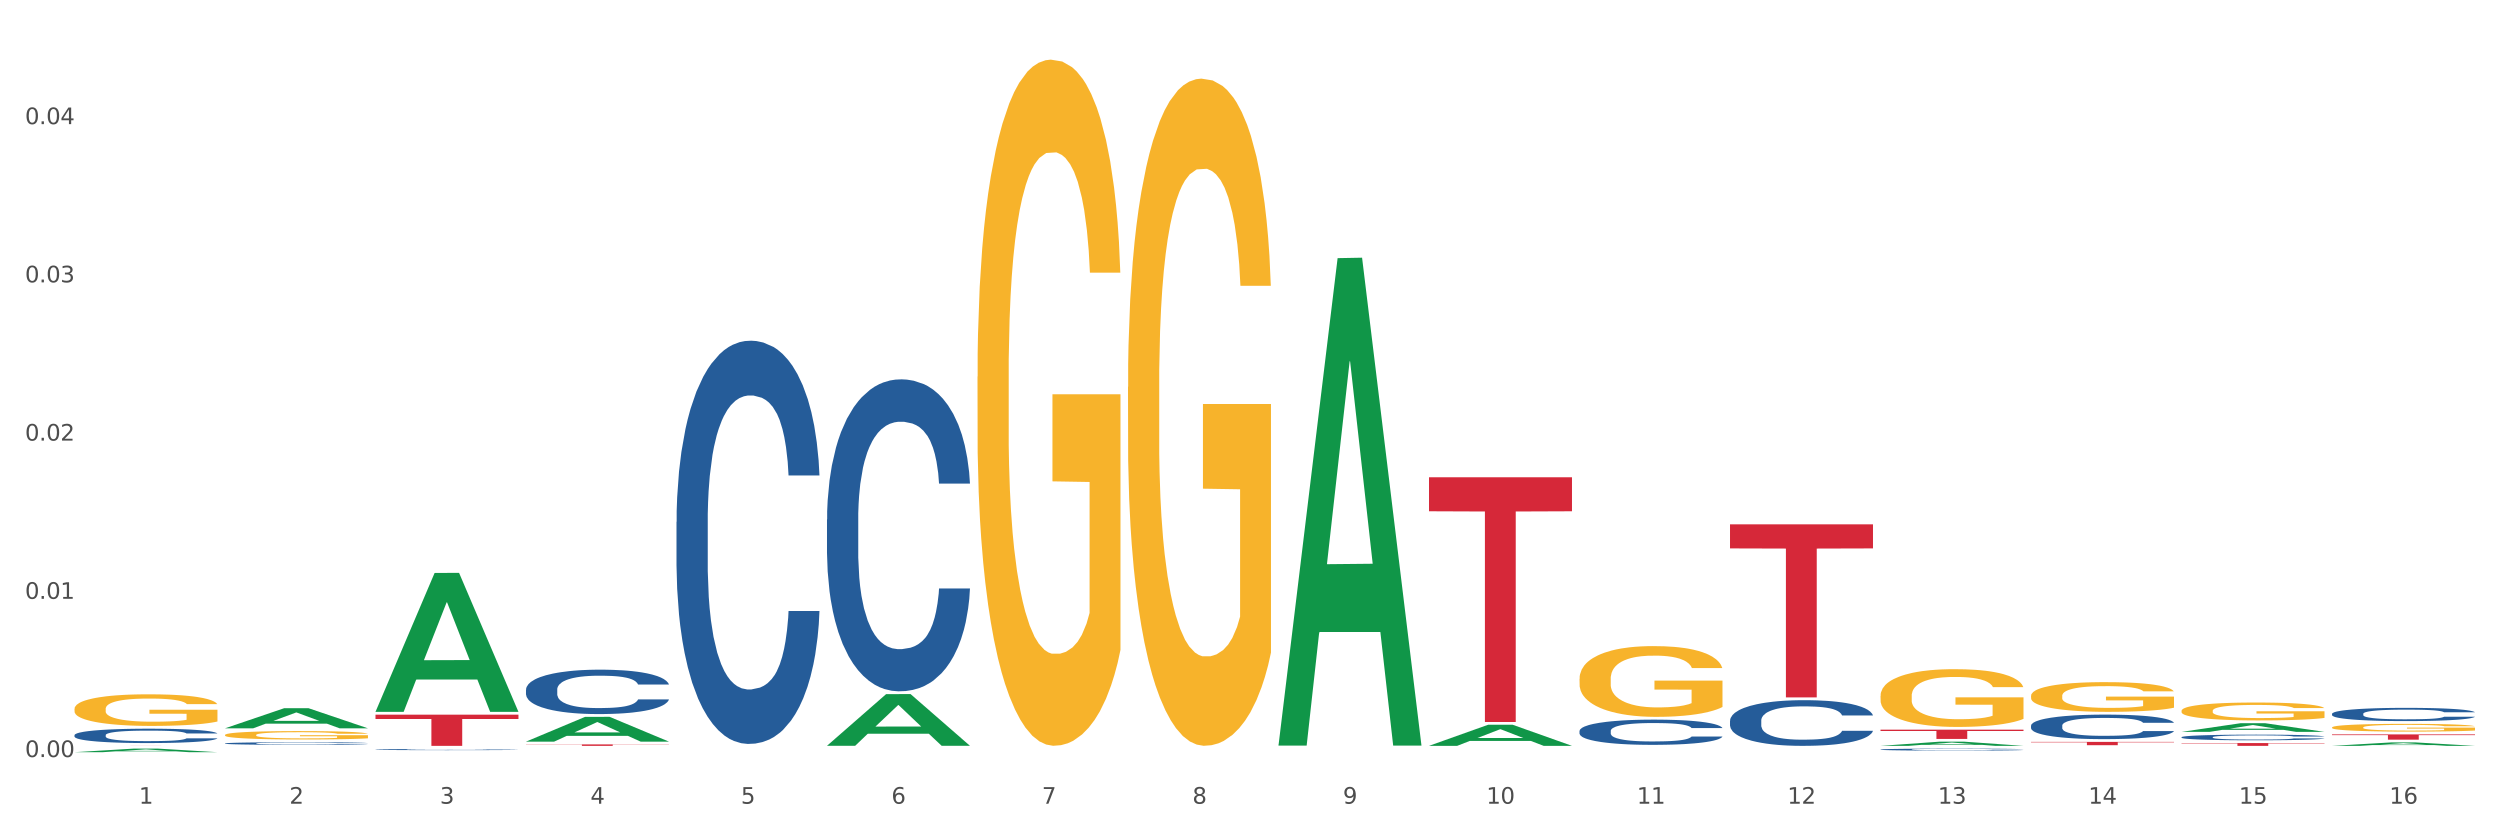 <?xml version="1.0" encoding="utf-8" standalone="no"?>
<!DOCTYPE svg PUBLIC "-//W3C//DTD SVG 1.1//EN"
  "http://www.w3.org/Graphics/SVG/1.1/DTD/svg11.dtd">
<svg xmlns:xlink="http://www.w3.org/1999/xlink" width="1080pt" height="360pt" viewBox="0 0 1080 360" xmlns="http://www.w3.org/2000/svg" version="1.1">
 <rect x="0" y="0" width="1080" height="360" fill="#333333" stroke="none"/>
 <defs>
  <style type="text/css">*{stroke-linejoin: round; stroke-linecap: butt}</style>
 </defs>
 <g id="figure_1">
  <g id="patch_1">
   <path d="M 0 360 
L 1080 360 
L 1080 0 
L 0 0 
z
" style="fill: #ffffff; stroke: #ffffff; stroke-linejoin: miter"/>
  </g>
  <g id="axes_1">
   <g id="matplotlib.axis_1">
    <g id="xtick_1">
     <g id="text_1">
      <!-- 1 -->
      <g style="fill: #4d4d4d" transform="translate(60.004 347.204) scale(0.096 -0.096)">
       <defs>
        <path id="DejaVuSans-31" d="M 794 531 
L 1825 531 
L 1825 4091 
L 703 3866 
L 703 4441 
L 1819 4666 
L 2450 4666 
L 2450 531 
L 3481 531 
L 3481 0 
L 794 0 
L 794 531 
z
" transform="scale(0.016)"/>
       </defs>
       <use xlink:href="#DejaVuSans-31"/>
      </g>
     </g>
    </g>
    <g id="xtick_2">
     <g id="text_2">
      <!-- 2 -->
      <g style="fill: #4d4d4d" transform="translate(125.021 347.204) scale(0.096 -0.096)">
       <defs>
        <path id="DejaVuSans-32" d="M 1228 531 
L 3431 531 
L 3431 0 
L 469 0 
L 469 531 
Q 828 903 1448 1529 
Q 2069 2156 2228 2338 
Q 2531 2678 2651 2914 
Q 2772 3150 2772 3378 
Q 2772 3750 2511 3984 
Q 2250 4219 1831 4219 
Q 1534 4219 1204 4116 
Q 875 4013 500 3803 
L 500 4441 
Q 881 4594 1212 4672 
Q 1544 4750 1819 4750 
Q 2544 4750 2975 4387 
Q 3406 4025 3406 3419 
Q 3406 3131 3298 2873 
Q 3191 2616 2906 2266 
Q 2828 2175 2409 1742 
Q 1991 1309 1228 531 
z
" transform="scale(0.016)"/>
       </defs>
       <use xlink:href="#DejaVuSans-32"/>
      </g>
     </g>
    </g>
    <g id="xtick_3">
     <g id="text_3">
      <!-- 3 -->
      <g style="fill: #4d4d4d" transform="translate(190.039 347.204) scale(0.096 -0.096)">
       <defs>
        <path id="DejaVuSans-33" d="M 2597 2516 
Q 3050 2419 3304 2112 
Q 3559 1806 3559 1356 
Q 3559 666 3084 287 
Q 2609 -91 1734 -91 
Q 1441 -91 1130 -33 
Q 819 25 488 141 
L 488 750 
Q 750 597 1062 519 
Q 1375 441 1716 441 
Q 2309 441 2620 675 
Q 2931 909 2931 1356 
Q 2931 1769 2642 2001 
Q 2353 2234 1838 2234 
L 1294 2234 
L 1294 2753 
L 1863 2753 
Q 2328 2753 2575 2939 
Q 2822 3125 2822 3475 
Q 2822 3834 2567 4026 
Q 2313 4219 1838 4219 
Q 1578 4219 1281 4162 
Q 984 4106 628 3988 
L 628 4550 
Q 988 4650 1302 4700 
Q 1616 4750 1894 4750 
Q 2613 4750 3031 4423 
Q 3450 4097 3450 3541 
Q 3450 3153 3228 2886 
Q 3006 2619 2597 2516 
z
" transform="scale(0.016)"/>
       </defs>
       <use xlink:href="#DejaVuSans-33"/>
      </g>
     </g>
    </g>
    <g id="xtick_4">
     <g id="text_4">
      <!-- 4 -->
      <g style="fill: #4d4d4d" transform="translate(255.056 347.204) scale(0.096 -0.096)">
       <defs>
        <path id="DejaVuSans-34" d="M 2419 4116 
L 825 1625 
L 2419 1625 
L 2419 4116 
z
M 2253 4666 
L 3047 4666 
L 3047 1625 
L 3713 1625 
L 3713 1100 
L 3047 1100 
L 3047 0 
L 2419 0 
L 2419 1100 
L 313 1100 
L 313 1709 
L 2253 4666 
z
" transform="scale(0.016)"/>
       </defs>
       <use xlink:href="#DejaVuSans-34"/>
      </g>
     </g>
    </g>
    <g id="xtick_5">
     <g id="text_5">
      <!-- 5 -->
      <g style="fill: #4d4d4d" transform="translate(320.073 347.204) scale(0.096 -0.096)">
       <defs>
        <path id="DejaVuSans-35" d="M 691 4666 
L 3169 4666 
L 3169 4134 
L 1269 4134 
L 1269 2991 
Q 1406 3038 1543 3061 
Q 1681 3084 1819 3084 
Q 2600 3084 3056 2656 
Q 3513 2228 3513 1497 
Q 3513 744 3044 326 
Q 2575 -91 1722 -91 
Q 1428 -91 1123 -41 
Q 819 9 494 109 
L 494 744 
Q 775 591 1075 516 
Q 1375 441 1709 441 
Q 2250 441 2565 725 
Q 2881 1009 2881 1497 
Q 2881 1984 2565 2268 
Q 2250 2553 1709 2553 
Q 1456 2553 1204 2497 
Q 953 2441 691 2322 
L 691 4666 
z
" transform="scale(0.016)"/>
       </defs>
       <use xlink:href="#DejaVuSans-35"/>
      </g>
     </g>
    </g>
    <g id="xtick_6">
     <g id="text_6">
      <!-- 6 -->
      <g style="fill: #4d4d4d" transform="translate(385.09 347.204) scale(0.096 -0.096)">
       <defs>
        <path id="DejaVuSans-36" d="M 2113 2584 
Q 1688 2584 1439 2293 
Q 1191 2003 1191 1497 
Q 1191 994 1439 701 
Q 1688 409 2113 409 
Q 2538 409 2786 701 
Q 3034 994 3034 1497 
Q 3034 2003 2786 2293 
Q 2538 2584 2113 2584 
z
M 3366 4563 
L 3366 3988 
Q 3128 4100 2886 4159 
Q 2644 4219 2406 4219 
Q 1781 4219 1451 3797 
Q 1122 3375 1075 2522 
Q 1259 2794 1537 2939 
Q 1816 3084 2150 3084 
Q 2853 3084 3261 2657 
Q 3669 2231 3669 1497 
Q 3669 778 3244 343 
Q 2819 -91 2113 -91 
Q 1303 -91 875 529 
Q 447 1150 447 2328 
Q 447 3434 972 4092 
Q 1497 4750 2381 4750 
Q 2619 4750 2861 4703 
Q 3103 4656 3366 4563 
z
" transform="scale(0.016)"/>
       </defs>
       <use xlink:href="#DejaVuSans-36"/>
      </g>
     </g>
    </g>
    <g id="xtick_7">
     <g id="text_7">
      <!-- 7 -->
      <g style="fill: #4d4d4d" transform="translate(450.108 347.204) scale(0.096 -0.096)">
       <defs>
        <path id="DejaVuSans-37" d="M 525 4666 
L 3525 4666 
L 3525 4397 
L 1831 0 
L 1172 0 
L 2766 4134 
L 525 4134 
L 525 4666 
z
" transform="scale(0.016)"/>
       </defs>
       <use xlink:href="#DejaVuSans-37"/>
      </g>
     </g>
    </g>
    <g id="xtick_8">
     <g id="text_8">
      <!-- 8 -->
      <g style="fill: #4d4d4d" transform="translate(515.125 347.204) scale(0.096 -0.096)">
       <defs>
        <path id="DejaVuSans-38" d="M 2034 2216 
Q 1584 2216 1326 1975 
Q 1069 1734 1069 1313 
Q 1069 891 1326 650 
Q 1584 409 2034 409 
Q 2484 409 2743 651 
Q 3003 894 3003 1313 
Q 3003 1734 2745 1975 
Q 2488 2216 2034 2216 
z
M 1403 2484 
Q 997 2584 770 2862 
Q 544 3141 544 3541 
Q 544 4100 942 4425 
Q 1341 4750 2034 4750 
Q 2731 4750 3128 4425 
Q 3525 4100 3525 3541 
Q 3525 3141 3298 2862 
Q 3072 2584 2669 2484 
Q 3125 2378 3379 2068 
Q 3634 1759 3634 1313 
Q 3634 634 3220 271 
Q 2806 -91 2034 -91 
Q 1263 -91 848 271 
Q 434 634 434 1313 
Q 434 1759 690 2068 
Q 947 2378 1403 2484 
z
M 1172 3481 
Q 1172 3119 1398 2916 
Q 1625 2713 2034 2713 
Q 2441 2713 2670 2916 
Q 2900 3119 2900 3481 
Q 2900 3844 2670 4047 
Q 2441 4250 2034 4250 
Q 1625 4250 1398 4047 
Q 1172 3844 1172 3481 
z
" transform="scale(0.016)"/>
       </defs>
       <use xlink:href="#DejaVuSans-38"/>
      </g>
     </g>
    </g>
    <g id="xtick_9">
     <g id="text_9">
      <!-- 9 -->
      <g style="fill: #4d4d4d" transform="translate(580.142 347.204) scale(0.096 -0.096)">
       <defs>
        <path id="DejaVuSans-39" d="M 703 97 
L 703 672 
Q 941 559 1184 500 
Q 1428 441 1663 441 
Q 2288 441 2617 861 
Q 2947 1281 2994 2138 
Q 2813 1869 2534 1725 
Q 2256 1581 1919 1581 
Q 1219 1581 811 2004 
Q 403 2428 403 3163 
Q 403 3881 828 4315 
Q 1253 4750 1959 4750 
Q 2769 4750 3195 4129 
Q 3622 3509 3622 2328 
Q 3622 1225 3098 567 
Q 2575 -91 1691 -91 
Q 1453 -91 1209 -44 
Q 966 3 703 97 
z
M 1959 2075 
Q 2384 2075 2632 2365 
Q 2881 2656 2881 3163 
Q 2881 3666 2632 3958 
Q 2384 4250 1959 4250 
Q 1534 4250 1286 3958 
Q 1038 3666 1038 3163 
Q 1038 2656 1286 2365 
Q 1534 2075 1959 2075 
z
" transform="scale(0.016)"/>
       </defs>
       <use xlink:href="#DejaVuSans-39"/>
      </g>
     </g>
    </g>
    <g id="xtick_10">
     <g id="text_10">
      <!-- 10 -->
      <g style="fill: #4d4d4d" transform="translate(642.105 347.204) scale(0.096 -0.096)">
       <defs>
        <path id="DejaVuSans-30" d="M 2034 4250 
Q 1547 4250 1301 3770 
Q 1056 3291 1056 2328 
Q 1056 1369 1301 889 
Q 1547 409 2034 409 
Q 2525 409 2770 889 
Q 3016 1369 3016 2328 
Q 3016 3291 2770 3770 
Q 2525 4250 2034 4250 
z
M 2034 4750 
Q 2819 4750 3233 4129 
Q 3647 3509 3647 2328 
Q 3647 1150 3233 529 
Q 2819 -91 2034 -91 
Q 1250 -91 836 529 
Q 422 1150 422 2328 
Q 422 3509 836 4129 
Q 1250 4750 2034 4750 
z
" transform="scale(0.016)"/>
       </defs>
       <use xlink:href="#DejaVuSans-31"/>
       <use xlink:href="#DejaVuSans-30" transform="translate(63.623 0)"/>
      </g>
     </g>
    </g>
    <g id="xtick_11">
     <g id="text_11">
      <!-- 11 -->
      <g style="fill: #4d4d4d" transform="translate(707.123 347.204) scale(0.096 -0.096)">
       <use xlink:href="#DejaVuSans-31"/>
       <use xlink:href="#DejaVuSans-31" transform="translate(63.623 0)"/>
      </g>
     </g>
    </g>
    <g id="xtick_12">
     <g id="text_12">
      <!-- 12 -->
      <g style="fill: #4d4d4d" transform="translate(772.14 347.204) scale(0.096 -0.096)">
       <use xlink:href="#DejaVuSans-31"/>
       <use xlink:href="#DejaVuSans-32" transform="translate(63.623 0)"/>
      </g>
     </g>
    </g>
    <g id="xtick_13">
     <g id="text_13">
      <!-- 13 -->
      <g style="fill: #4d4d4d" transform="translate(837.157 347.204) scale(0.096 -0.096)">
       <use xlink:href="#DejaVuSans-31"/>
       <use xlink:href="#DejaVuSans-33" transform="translate(63.623 0)"/>
      </g>
     </g>
    </g>
    <g id="xtick_14">
     <g id="text_14">
      <!-- 14 -->
      <g style="fill: #4d4d4d" transform="translate(902.174 347.204) scale(0.096 -0.096)">
       <use xlink:href="#DejaVuSans-31"/>
       <use xlink:href="#DejaVuSans-34" transform="translate(63.623 0)"/>
      </g>
     </g>
    </g>
    <g id="xtick_15">
     <g id="text_15">
      <!-- 15 -->
      <g style="fill: #4d4d4d" transform="translate(967.192 347.204) scale(0.096 -0.096)">
       <use xlink:href="#DejaVuSans-31"/>
       <use xlink:href="#DejaVuSans-35" transform="translate(63.623 0)"/>
      </g>
     </g>
    </g>
    <g id="xtick_16">
     <g id="text_16">
      <!-- 16 -->
      <g style="fill: #4d4d4d" transform="translate(1032.209 347.204) scale(0.096 -0.096)">
       <use xlink:href="#DejaVuSans-31"/>
       <use xlink:href="#DejaVuSans-36" transform="translate(63.623 0)"/>
      </g>
     </g>
    </g>
    <g id="xtick_17"/>
    <g id="xtick_18"/>
    <g id="xtick_19"/>
    <g id="xtick_20"/>
    <g id="xtick_21"/>
    <g id="xtick_22"/>
    <g id="xtick_23"/>
    <g id="xtick_24"/>
    <g id="xtick_25"/>
    <g id="xtick_26"/>
    <g id="xtick_27"/>
    <g id="xtick_28"/>
    <g id="xtick_29"/>
    <g id="xtick_30"/>
    <g id="xtick_31"/>
   </g>
   <g id="matplotlib.axis_2">
    <g id="ytick_1">
     <g id="text_17">
      <!-- 0.00 -->
      <g style="fill: #4d4d4d" transform="translate(10.8 327.048) scale(0.096 -0.096)">
       <defs>
        <path id="DejaVuSans-2e" d="M 684 794 
L 1344 794 
L 1344 0 
L 684 0 
L 684 794 
z
" transform="scale(0.016)"/>
       </defs>
       <use xlink:href="#DejaVuSans-30"/>
       <use xlink:href="#DejaVuSans-2e" transform="translate(63.623 0)"/>
       <use xlink:href="#DejaVuSans-30" transform="translate(95.41 0)"/>
       <use xlink:href="#DejaVuSans-30" transform="translate(159.033 0)"/>
      </g>
     </g>
    </g>
    <g id="ytick_2">
     <g id="text_18">
      <!-- 0.01 -->
      <g style="fill: #4d4d4d" transform="translate(10.8 258.694) scale(0.096 -0.096)">
       <use xlink:href="#DejaVuSans-30"/>
       <use xlink:href="#DejaVuSans-2e" transform="translate(63.623 0)"/>
       <use xlink:href="#DejaVuSans-30" transform="translate(95.41 0)"/>
       <use xlink:href="#DejaVuSans-31" transform="translate(159.033 0)"/>
      </g>
     </g>
    </g>
    <g id="ytick_3">
     <g id="text_19">
      <!-- 0.02 -->
      <g style="fill: #4d4d4d" transform="translate(10.8 190.34) scale(0.096 -0.096)">
       <use xlink:href="#DejaVuSans-30"/>
       <use xlink:href="#DejaVuSans-2e" transform="translate(63.623 0)"/>
       <use xlink:href="#DejaVuSans-30" transform="translate(95.41 0)"/>
       <use xlink:href="#DejaVuSans-32" transform="translate(159.033 0)"/>
      </g>
     </g>
    </g>
    <g id="ytick_4">
     <g id="text_20">
      <!-- 0.03 -->
      <g style="fill: #4d4d4d" transform="translate(10.8 121.987) scale(0.096 -0.096)">
       <use xlink:href="#DejaVuSans-30"/>
       <use xlink:href="#DejaVuSans-2e" transform="translate(63.623 0)"/>
       <use xlink:href="#DejaVuSans-30" transform="translate(95.41 0)"/>
       <use xlink:href="#DejaVuSans-33" transform="translate(159.033 0)"/>
      </g>
     </g>
    </g>
    <g id="ytick_5">
     <g id="text_21">
      <!-- 0.04 -->
      <g style="fill: #4d4d4d" transform="translate(10.8 53.633) scale(0.096 -0.096)">
       <use xlink:href="#DejaVuSans-30"/>
       <use xlink:href="#DejaVuSans-2e" transform="translate(63.623 0)"/>
       <use xlink:href="#DejaVuSans-30" transform="translate(95.41 0)"/>
       <use xlink:href="#DejaVuSans-34" transform="translate(159.033 0)"/>
      </g>
     </g>
    </g>
    <g id="ytick_6"/>
    <g id="ytick_7"/>
    <g id="ytick_8"/>
    <g id="ytick_9"/>
    <g id="ytick_10"/>
   </g>
   <g id="PolyCollection_1">
    <path d="M 32.175 324.947 
L 32.239 324.945 
L 57.709 323.402 
L 68.28 323.401 
L 93.941 324.95 
L 81.715 324.95 
L 76.176 324.589 
L 49.877 324.589 
L 49.686 324.595 
L 44.337 324.95 
L 32.175 324.95 
L 32.175 324.947 
L 53.188 324.374 
L 72.864 324.372 
L 63.122 323.731 
L 62.995 323.728 
L 62.867 323.732 
L 53.125 324.372 
L 53.188 324.374 
L 32.175 324.947 
z
" clip-path="url(#pc8b4558935)" style="fill: #109648"/>
    <path d="M 877.399 313.47 
L 877.472 313.46 
L 877.472 313.189 
L 877.691 312.822 
L 878.494 312.145 
L 879.516 311.632 
L 881.269 311.032 
L 882.218 310.78 
L 883.459 310.5 
L 886.014 310.045 
L 888.935 309.658 
L 890.979 309.445 
L 892.512 309.31 
L 895.944 309.068 
L 897.915 308.961 
L 899.959 308.874 
L 901.711 308.816 
L 904.632 308.749 
L 906.968 308.72 
L 909.67 308.71 
L 911.933 308.72 
L 914.926 308.758 
L 919.307 308.874 
L 920.986 308.942 
L 923.249 309.058 
L 925.586 309.213 
L 927.484 309.368 
L 929.674 309.59 
L 931.938 309.881 
L 934.128 310.248 
L 935.661 310.587 
L 936.902 310.945 
L 937.997 311.38 
L 938.8 311.854 
L 939.166 312.251 
L 925.805 312.251 
L 925.44 311.893 
L 924.71 311.506 
L 923.979 311.245 
L 923.176 311.032 
L 921.935 310.79 
L 920.84 310.635 
L 919.015 310.451 
L 917.336 310.335 
L 915.948 310.268 
L 914.269 310.21 
L 910.692 310.151 
L 908.136 310.151 
L 906.53 310.171 
L 904.559 310.219 
L 902.88 310.287 
L 900.908 310.403 
L 899.375 310.529 
L 897.842 310.693 
L 896.966 310.809 
L 895.652 311.022 
L 894.775 311.196 
L 893.607 311.496 
L 892.95 311.709 
L 891.782 312.261 
L 891.271 312.667 
L 891.052 312.948 
L 890.906 313.257 
L 890.906 314.766 
L 891.344 315.444 
L 891.709 315.734 
L 892.293 316.063 
L 893.388 316.489 
L 894.995 316.905 
L 896.674 317.205 
L 898.061 317.388 
L 899.375 317.524 
L 900.689 317.63 
L 902.296 317.727 
L 903.61 317.785 
L 905.581 317.843 
L 907.917 317.872 
L 909.743 317.872 
L 913.466 317.824 
L 915.145 317.775 
L 916.751 317.708 
L 918.504 317.601 
L 919.891 317.485 
L 920.694 317.398 
L 922.008 317.214 
L 923.03 317.021 
L 923.906 316.798 
L 924.491 316.605 
L 925.148 316.314 
L 925.659 315.986 
L 925.805 315.811 
L 939.166 315.811 
L 938.873 316.16 
L 938.362 316.498 
L 937.34 316.953 
L 936.537 317.214 
L 935.296 317.534 
L 933.982 317.804 
L 932.157 318.104 
L 930.477 318.327 
L 928.725 318.52 
L 926.827 318.695 
L 923.395 318.936 
L 922.154 319.004 
L 919.526 319.12 
L 917.482 319.188 
L 914.488 319.256 
L 911.422 319.294 
L 908.209 319.304 
L 905.362 319.285 
L 902.223 319.227 
L 900.251 319.169 
L 898.061 319.082 
L 895.506 318.946 
L 893.096 318.782 
L 890.833 318.588 
L 888.716 318.366 
L 886.744 318.114 
L 884.189 317.698 
L 882.291 317.292 
L 880.904 316.914 
L 879.954 316.595 
L 879.005 316.189 
L 878.494 315.908 
L 877.691 315.231 
L 877.399 314.602 
L 877.399 313.47 
z
" clip-path="url(#pc8b4558935)" style="fill: #255c99"/>
    <path d="M 812.382 323.789 
L 812.455 323.788 
L 812.455 323.766 
L 812.674 323.736 
L 813.477 323.681 
L 814.499 323.639 
L 816.251 323.59 
L 817.201 323.57 
L 818.442 323.547 
L 820.997 323.51 
L 823.917 323.478 
L 825.962 323.461 
L 827.495 323.45 
L 830.926 323.43 
L 832.898 323.421 
L 834.942 323.414 
L 836.694 323.409 
L 839.615 323.404 
L 841.951 323.401 
L 844.652 323.401 
L 846.916 323.401 
L 849.909 323.405 
L 854.29 323.414 
L 855.969 323.42 
L 858.232 323.429 
L 860.568 323.442 
L 862.467 323.454 
L 864.657 323.472 
L 866.92 323.496 
L 869.111 323.526 
L 870.644 323.554 
L 871.885 323.583 
L 872.98 323.619 
L 873.783 323.657 
L 874.148 323.69 
L 860.787 323.69 
L 860.422 323.66 
L 859.692 323.629 
L 858.962 323.607 
L 858.159 323.59 
L 856.918 323.57 
L 855.823 323.558 
L 853.998 323.543 
L 852.318 323.533 
L 850.931 323.528 
L 849.252 323.523 
L 845.674 323.518 
L 843.119 323.518 
L 841.513 323.52 
L 839.542 323.524 
L 837.862 323.529 
L 835.891 323.539 
L 834.358 323.549 
L 832.825 323.562 
L 831.949 323.572 
L 830.634 323.589 
L 829.758 323.604 
L 828.59 323.628 
L 827.933 323.645 
L 826.765 323.69 
L 826.254 323.724 
L 826.035 323.746 
L 825.889 323.772 
L 825.889 323.895 
L 826.327 323.95 
L 826.692 323.974 
L 827.276 324.001 
L 828.371 324.035 
L 829.977 324.069 
L 831.657 324.094 
L 833.044 324.109 
L 834.358 324.12 
L 835.672 324.129 
L 837.278 324.136 
L 838.592 324.141 
L 840.564 324.146 
L 842.9 324.148 
L 844.725 324.148 
L 848.449 324.144 
L 850.128 324.14 
L 851.734 324.135 
L 853.486 324.126 
L 854.874 324.117 
L 855.677 324.11 
L 856.991 324.095 
L 858.013 324.079 
L 858.889 324.061 
L 859.473 324.045 
L 860.13 324.021 
L 860.641 323.994 
L 860.787 323.98 
L 874.148 323.98 
L 873.856 324.009 
L 873.345 324.036 
L 872.323 324.073 
L 871.52 324.095 
L 870.279 324.121 
L 868.965 324.143 
L 867.139 324.167 
L 865.46 324.185 
L 863.708 324.201 
L 861.81 324.215 
L 858.378 324.235 
L 857.137 324.241 
L 854.509 324.25 
L 852.464 324.256 
L 849.471 324.261 
L 846.405 324.264 
L 843.192 324.265 
L 840.345 324.264 
L 837.205 324.259 
L 835.234 324.254 
L 833.044 324.247 
L 830.488 324.236 
L 828.079 324.222 
L 825.816 324.207 
L 823.698 324.189 
L 821.727 324.168 
L 819.172 324.134 
L 817.274 324.101 
L 815.886 324.07 
L 814.937 324.044 
L 813.988 324.011 
L 813.477 323.988 
L 812.674 323.933 
L 812.382 323.881 
L 812.382 323.789 
z
" clip-path="url(#pc8b4558935)" style="fill: #255c99"/>
    <path d="M 747.365 311.342 
L 747.438 311.324 
L 747.438 310.819 
L 747.657 310.135 
L 748.46 308.873 
L 749.482 307.918 
L 751.234 306.8 
L 752.183 306.332 
L 753.424 305.809 
L 755.98 304.962 
L 758.9 304.241 
L 760.944 303.845 
L 762.478 303.592 
L 765.909 303.142 
L 767.88 302.943 
L 769.925 302.781 
L 771.677 302.673 
L 774.597 302.547 
L 776.934 302.493 
L 779.635 302.475 
L 781.898 302.493 
L 784.892 302.565 
L 789.272 302.781 
L 790.952 302.907 
L 793.215 303.124 
L 795.551 303.412 
L 797.449 303.7 
L 799.64 304.115 
L 801.903 304.656 
L 804.093 305.34 
L 805.627 305.971 
L 806.868 306.638 
L 807.963 307.449 
L 808.766 308.332 
L 809.131 309.071 
L 795.77 309.071 
L 795.405 308.404 
L 794.675 307.683 
L 793.945 307.197 
L 793.142 306.8 
L 791.901 306.35 
L 790.806 306.061 
L 788.98 305.719 
L 787.301 305.503 
L 785.914 305.376 
L 784.235 305.268 
L 780.657 305.16 
L 778.102 305.16 
L 776.496 305.196 
L 774.524 305.286 
L 772.845 305.413 
L 770.874 305.629 
L 769.341 305.863 
L 767.807 306.169 
L 766.931 306.386 
L 765.617 306.782 
L 764.741 307.107 
L 763.573 307.665 
L 762.916 308.062 
L 761.748 309.089 
L 761.237 309.846 
L 761.018 310.369 
L 760.871 310.946 
L 760.871 313.757 
L 761.31 315.019 
L 761.675 315.56 
L 762.259 316.172 
L 763.354 316.965 
L 764.96 317.74 
L 766.639 318.299 
L 768.026 318.642 
L 769.341 318.894 
L 770.655 319.092 
L 772.261 319.272 
L 773.575 319.38 
L 775.546 319.489 
L 777.883 319.543 
L 779.708 319.543 
L 783.432 319.453 
L 785.111 319.362 
L 786.717 319.236 
L 788.469 319.038 
L 789.856 318.822 
L 790.66 318.66 
L 791.974 318.317 
L 792.996 317.957 
L 793.872 317.542 
L 794.456 317.182 
L 795.113 316.641 
L 795.624 316.028 
L 795.77 315.704 
L 809.131 315.704 
L 808.839 316.353 
L 808.328 316.983 
L 807.306 317.83 
L 806.503 318.317 
L 805.262 318.912 
L 803.947 319.417 
L 802.122 319.975 
L 800.443 320.39 
L 798.691 320.75 
L 796.792 321.075 
L 793.361 321.525 
L 792.12 321.651 
L 789.491 321.868 
L 787.447 321.994 
L 784.454 322.12 
L 781.387 322.192 
L 778.175 322.21 
L 775.327 322.174 
L 772.188 322.066 
L 770.217 321.958 
L 768.026 321.796 
L 765.471 321.543 
L 763.062 321.237 
L 760.798 320.876 
L 758.681 320.462 
L 756.71 319.993 
L 754.155 319.218 
L 752.256 318.461 
L 750.869 317.758 
L 749.92 317.164 
L 748.971 316.407 
L 748.46 315.884 
L 747.657 314.622 
L 747.365 313.451 
L 747.365 311.342 
z
" clip-path="url(#pc8b4558935)" style="fill: #255c99"/>
    <path d="M 682.347 315.774 
L 682.42 315.765 
L 682.42 315.486 
L 682.639 315.108 
L 683.443 314.411 
L 684.465 313.883 
L 686.217 313.266 
L 687.166 313.007 
L 688.407 312.718 
L 690.963 312.251 
L 693.883 311.852 
L 695.927 311.633 
L 697.46 311.494 
L 700.892 311.245 
L 702.863 311.136 
L 704.907 311.046 
L 706.66 310.986 
L 709.58 310.917 
L 711.916 310.887 
L 714.618 310.877 
L 716.881 310.887 
L 719.875 310.927 
L 724.255 311.046 
L 725.934 311.116 
L 728.198 311.235 
L 730.534 311.394 
L 732.432 311.554 
L 734.623 311.783 
L 736.886 312.081 
L 739.076 312.46 
L 740.609 312.808 
L 741.85 313.176 
L 742.946 313.624 
L 743.749 314.112 
L 744.114 314.52 
L 730.753 314.52 
L 730.388 314.152 
L 729.658 313.754 
L 728.928 313.485 
L 728.125 313.266 
L 726.883 313.017 
L 725.788 312.858 
L 723.963 312.669 
L 722.284 312.549 
L 720.897 312.48 
L 719.217 312.42 
L 715.64 312.36 
L 713.085 312.36 
L 711.478 312.38 
L 709.507 312.43 
L 707.828 312.499 
L 705.857 312.619 
L 704.323 312.748 
L 702.79 312.918 
L 701.914 313.037 
L 700.6 313.256 
L 699.724 313.435 
L 698.556 313.744 
L 697.899 313.963 
L 696.73 314.53 
L 696.219 314.948 
L 696 315.237 
L 695.854 315.555 
L 695.854 317.108 
L 696.292 317.805 
L 696.657 318.104 
L 697.241 318.442 
L 698.337 318.88 
L 699.943 319.308 
L 701.622 319.617 
L 703.009 319.806 
L 704.323 319.945 
L 705.638 320.055 
L 707.244 320.154 
L 708.558 320.214 
L 710.529 320.274 
L 712.866 320.304 
L 714.691 320.304 
L 718.414 320.254 
L 720.094 320.204 
L 721.7 320.135 
L 723.452 320.025 
L 724.839 319.906 
L 725.642 319.816 
L 726.956 319.627 
L 727.979 319.428 
L 728.855 319.199 
L 729.439 319 
L 730.096 318.701 
L 730.607 318.363 
L 730.753 318.183 
L 744.114 318.183 
L 743.822 318.542 
L 743.311 318.89 
L 742.289 319.358 
L 741.485 319.627 
L 740.244 319.955 
L 738.93 320.234 
L 737.105 320.543 
L 735.426 320.772 
L 733.673 320.971 
L 731.775 321.15 
L 728.344 321.399 
L 727.102 321.468 
L 724.474 321.588 
L 722.43 321.658 
L 719.436 321.727 
L 716.37 321.767 
L 713.158 321.777 
L 710.31 321.757 
L 707.171 321.697 
L 705.2 321.638 
L 703.009 321.548 
L 700.454 321.409 
L 698.045 321.239 
L 695.781 321.04 
L 693.664 320.811 
L 691.693 320.553 
L 689.137 320.125 
L 687.239 319.706 
L 685.852 319.318 
L 684.903 318.99 
L 683.954 318.572 
L 683.443 318.283 
L 682.639 317.586 
L 682.347 316.939 
L 682.347 315.774 
z
" clip-path="url(#pc8b4558935)" style="fill: #255c99"/>
    <path d="M 357.261 224.43 
L 357.334 224.307 
L 357.334 220.861 
L 357.553 216.183 
L 358.356 207.567 
L 359.378 201.044 
L 361.131 193.412 
L 362.08 190.212 
L 363.321 186.643 
L 365.876 180.858 
L 368.797 175.934 
L 370.841 173.226 
L 372.374 171.503 
L 375.806 168.426 
L 377.777 167.072 
L 379.821 165.964 
L 381.574 165.226 
L 384.494 164.364 
L 386.83 163.995 
L 389.532 163.872 
L 391.795 163.995 
L 394.788 164.487 
L 399.169 165.964 
L 400.848 166.826 
L 403.111 168.303 
L 405.448 170.272 
L 407.346 172.242 
L 409.536 175.073 
L 411.8 178.765 
L 413.99 183.443 
L 415.523 187.751 
L 416.764 192.305 
L 417.859 197.844 
L 418.663 203.875 
L 419.028 208.921 
L 405.667 208.921 
L 405.302 204.367 
L 404.572 199.444 
L 403.842 196.12 
L 403.038 193.412 
L 401.797 190.335 
L 400.702 188.366 
L 398.877 186.027 
L 397.198 184.55 
L 395.81 183.689 
L 394.131 182.95 
L 390.554 182.212 
L 387.998 182.212 
L 386.392 182.458 
L 384.421 183.073 
L 382.742 183.935 
L 380.77 185.412 
L 379.237 187.012 
L 377.704 189.104 
L 376.828 190.581 
L 375.514 193.289 
L 374.638 195.505 
L 373.469 199.321 
L 372.812 202.028 
L 371.644 209.044 
L 371.133 214.214 
L 370.914 217.783 
L 370.768 221.722 
L 370.768 240.924 
L 371.206 249.54 
L 371.571 253.232 
L 372.155 257.417 
L 373.25 262.833 
L 374.857 268.125 
L 376.536 271.941 
L 377.923 274.28 
L 379.237 276.003 
L 380.551 277.357 
L 382.158 278.588 
L 383.472 279.326 
L 385.443 280.065 
L 387.779 280.434 
L 389.605 280.434 
L 393.328 279.819 
L 395.007 279.203 
L 396.614 278.342 
L 398.366 276.988 
L 399.753 275.511 
L 400.556 274.403 
L 401.87 272.064 
L 402.892 269.602 
L 403.769 266.771 
L 404.353 264.31 
L 405.01 260.617 
L 405.521 256.432 
L 405.667 254.217 
L 419.028 254.217 
L 418.736 258.648 
L 418.224 262.956 
L 417.202 268.741 
L 416.399 272.064 
L 415.158 276.126 
L 413.844 279.572 
L 412.019 283.388 
L 410.339 286.219 
L 408.587 288.681 
L 406.689 290.896 
L 403.257 293.973 
L 402.016 294.835 
L 399.388 296.312 
L 397.344 297.174 
L 394.35 298.035 
L 391.284 298.528 
L 388.071 298.651 
L 385.224 298.404 
L 382.085 297.666 
L 380.113 296.927 
L 377.923 295.82 
L 375.368 294.097 
L 372.958 292.004 
L 370.695 289.542 
L 368.578 286.711 
L 366.606 283.511 
L 364.051 278.218 
L 362.153 273.049 
L 360.766 268.249 
L 359.817 264.187 
L 358.867 259.017 
L 358.356 255.448 
L 357.553 246.832 
L 357.261 238.831 
L 357.261 224.43 
z
" clip-path="url(#pc8b4558935)" style="fill: #255c99"/>
    <path d="M 227.227 297.914 
L 227.3 297.897 
L 227.3 297.406 
L 227.519 296.74 
L 228.322 295.514 
L 229.344 294.585 
L 231.096 293.499 
L 232.045 293.044 
L 233.287 292.536 
L 235.842 291.712 
L 238.762 291.011 
L 240.807 290.626 
L 242.34 290.381 
L 245.771 289.943 
L 247.743 289.75 
L 249.787 289.592 
L 251.539 289.487 
L 254.459 289.364 
L 256.796 289.312 
L 259.497 289.294 
L 261.76 289.312 
L 264.754 289.382 
L 269.134 289.592 
L 270.814 289.715 
L 273.077 289.925 
L 275.413 290.205 
L 277.312 290.486 
L 279.502 290.889 
L 281.765 291.414 
L 283.955 292.08 
L 285.489 292.693 
L 286.73 293.342 
L 287.825 294.13 
L 288.628 294.988 
L 288.993 295.707 
L 275.632 295.707 
L 275.267 295.058 
L 274.537 294.358 
L 273.807 293.885 
L 273.004 293.499 
L 271.763 293.061 
L 270.668 292.781 
L 268.842 292.448 
L 267.163 292.238 
L 265.776 292.115 
L 264.097 292.01 
L 260.519 291.905 
L 257.964 291.905 
L 256.358 291.94 
L 254.386 292.028 
L 252.707 292.15 
L 250.736 292.36 
L 249.203 292.588 
L 247.669 292.886 
L 246.793 293.096 
L 245.479 293.482 
L 244.603 293.797 
L 243.435 294.34 
L 242.778 294.726 
L 241.61 295.724 
L 241.099 296.46 
L 240.88 296.968 
L 240.734 297.529 
L 240.734 300.262 
L 241.172 301.488 
L 241.537 302.014 
L 242.121 302.61 
L 243.216 303.381 
L 244.822 304.134 
L 246.501 304.677 
L 247.889 305.01 
L 249.203 305.255 
L 250.517 305.448 
L 252.123 305.623 
L 253.437 305.728 
L 255.409 305.833 
L 257.745 305.886 
L 259.57 305.886 
L 263.294 305.798 
L 264.973 305.711 
L 266.579 305.588 
L 268.331 305.395 
L 269.718 305.185 
L 270.522 305.027 
L 271.836 304.695 
L 272.858 304.344 
L 273.734 303.941 
L 274.318 303.591 
L 274.975 303.065 
L 275.486 302.47 
L 275.632 302.154 
L 288.993 302.154 
L 288.701 302.785 
L 288.19 303.398 
L 287.168 304.222 
L 286.365 304.695 
L 285.124 305.273 
L 283.809 305.763 
L 281.984 306.306 
L 280.305 306.709 
L 278.553 307.06 
L 276.654 307.375 
L 273.223 307.813 
L 271.982 307.936 
L 269.353 308.146 
L 267.309 308.269 
L 264.316 308.391 
L 261.249 308.461 
L 258.037 308.479 
L 255.19 308.444 
L 252.05 308.339 
L 250.079 308.234 
L 247.889 308.076 
L 245.333 307.831 
L 242.924 307.533 
L 240.661 307.182 
L 238.543 306.779 
L 236.572 306.324 
L 234.017 305.571 
L 232.118 304.835 
L 230.731 304.151 
L 229.782 303.573 
L 228.833 302.837 
L 228.322 302.329 
L 227.519 301.103 
L 227.227 299.964 
L 227.227 297.914 
z
" clip-path="url(#pc8b4558935)" style="fill: #255c99"/>
    <path d="M 162.209 323.802 
L 162.282 323.802 
L 162.282 323.789 
L 162.502 323.772 
L 163.305 323.741 
L 164.327 323.717 
L 166.079 323.69 
L 167.028 323.678 
L 168.269 323.665 
L 170.825 323.644 
L 173.745 323.626 
L 175.789 323.616 
L 177.323 323.61 
L 180.754 323.599 
L 182.725 323.594 
L 184.77 323.59 
L 186.522 323.587 
L 189.442 323.584 
L 191.778 323.583 
L 194.48 323.582 
L 196.743 323.583 
L 199.737 323.585 
L 204.117 323.59 
L 205.796 323.593 
L 208.06 323.599 
L 210.396 323.606 
L 212.294 323.613 
L 214.485 323.623 
L 216.748 323.637 
L 218.938 323.653 
L 220.471 323.669 
L 221.713 323.686 
L 222.808 323.706 
L 223.611 323.728 
L 223.976 323.746 
L 210.615 323.746 
L 210.25 323.729 
L 209.52 323.712 
L 208.79 323.699 
L 207.987 323.69 
L 206.746 323.678 
L 205.65 323.671 
L 203.825 323.663 
L 202.146 323.658 
L 200.759 323.654 
L 199.079 323.652 
L 195.502 323.649 
L 192.947 323.649 
L 191.34 323.65 
L 189.369 323.652 
L 187.69 323.655 
L 185.719 323.661 
L 184.185 323.666 
L 182.652 323.674 
L 181.776 323.679 
L 180.462 323.689 
L 179.586 323.697 
L 178.418 323.711 
L 177.761 323.721 
L 176.592 323.746 
L 176.081 323.765 
L 175.862 323.778 
L 175.716 323.792 
L 175.716 323.862 
L 176.154 323.893 
L 176.519 323.907 
L 177.104 323.922 
L 178.199 323.942 
L 179.805 323.961 
L 181.484 323.975 
L 182.871 323.983 
L 184.185 323.989 
L 185.5 323.994 
L 187.106 323.999 
L 188.42 324.001 
L 190.391 324.004 
L 192.728 324.005 
L 194.553 324.005 
L 198.276 324.003 
L 199.956 324.001 
L 201.562 323.998 
L 203.314 323.993 
L 204.701 323.988 
L 205.504 323.984 
L 206.819 323.975 
L 207.841 323.966 
L 208.717 323.956 
L 209.301 323.947 
L 209.958 323.934 
L 210.469 323.918 
L 210.615 323.91 
L 223.976 323.91 
L 223.684 323.926 
L 223.173 323.942 
L 222.151 323.963 
L 221.348 323.975 
L 220.106 323.99 
L 218.792 324.002 
L 216.967 324.016 
L 215.288 324.026 
L 213.535 324.035 
L 211.637 324.043 
L 208.206 324.055 
L 206.965 324.058 
L 204.336 324.063 
L 202.292 324.066 
L 199.299 324.069 
L 196.232 324.071 
L 193.02 324.072 
L 190.172 324.071 
L 187.033 324.068 
L 185.062 324.065 
L 182.871 324.061 
L 180.316 324.055 
L 177.907 324.047 
L 175.643 324.038 
L 173.526 324.028 
L 171.555 324.017 
L 168.999 323.997 
L 167.101 323.979 
L 165.714 323.961 
L 164.765 323.946 
L 163.816 323.928 
L 163.305 323.915 
L 162.502 323.884 
L 162.209 323.854 
L 162.209 323.802 
z
" clip-path="url(#pc8b4558935)" style="fill: #255c99"/>
    <path d="M 97.192 321.152 
L 97.265 321.151 
L 97.265 321.123 
L 97.484 321.084 
L 98.287 321.013 
L 99.31 320.959 
L 101.062 320.896 
L 102.011 320.87 
L 103.252 320.841 
L 105.807 320.793 
L 108.728 320.752 
L 110.772 320.73 
L 112.305 320.716 
L 115.737 320.69 
L 117.708 320.679 
L 119.752 320.67 
L 121.505 320.664 
L 124.425 320.657 
L 126.761 320.654 
L 129.463 320.653 
L 131.726 320.654 
L 134.719 320.658 
L 139.1 320.67 
L 140.779 320.677 
L 143.042 320.689 
L 145.379 320.706 
L 147.277 320.722 
L 149.467 320.745 
L 151.731 320.776 
L 153.921 320.814 
L 155.454 320.85 
L 156.695 320.887 
L 157.79 320.933 
L 158.594 320.983 
L 158.959 321.024 
L 145.598 321.024 
L 145.233 320.987 
L 144.503 320.946 
L 143.773 320.919 
L 142.969 320.896 
L 141.728 320.871 
L 140.633 320.855 
L 138.808 320.836 
L 137.129 320.823 
L 135.741 320.816 
L 134.062 320.81 
L 130.485 320.804 
L 127.929 320.804 
L 126.323 320.806 
L 124.352 320.811 
L 122.673 320.818 
L 120.701 320.83 
L 119.168 320.844 
L 117.635 320.861 
L 116.759 320.873 
L 115.445 320.895 
L 114.569 320.914 
L 113.4 320.945 
L 112.743 320.967 
L 111.575 321.025 
L 111.064 321.068 
L 110.845 321.097 
L 110.699 321.13 
L 110.699 321.288 
L 111.137 321.359 
L 111.502 321.39 
L 112.086 321.424 
L 113.181 321.469 
L 114.788 321.513 
L 116.467 321.544 
L 117.854 321.563 
L 119.168 321.578 
L 120.482 321.589 
L 122.089 321.599 
L 123.403 321.605 
L 125.374 321.611 
L 127.71 321.614 
L 129.536 321.614 
L 133.259 321.609 
L 134.938 321.604 
L 136.545 321.597 
L 138.297 321.586 
L 139.684 321.574 
L 140.487 321.564 
L 141.801 321.545 
L 142.823 321.525 
L 143.7 321.501 
L 144.284 321.481 
L 144.941 321.451 
L 145.452 321.416 
L 145.598 321.398 
L 158.959 321.398 
L 158.667 321.434 
L 158.156 321.47 
L 157.133 321.518 
L 156.33 321.545 
L 155.089 321.579 
L 153.775 321.607 
L 151.95 321.639 
L 150.27 321.662 
L 148.518 321.682 
L 146.62 321.7 
L 143.188 321.726 
L 141.947 321.733 
L 139.319 321.745 
L 137.275 321.752 
L 134.281 321.759 
L 131.215 321.763 
L 128.002 321.764 
L 125.155 321.762 
L 122.016 321.756 
L 120.044 321.75 
L 117.854 321.741 
L 115.299 321.727 
L 112.889 321.71 
L 110.626 321.689 
L 108.509 321.666 
L 106.538 321.64 
L 103.982 321.596 
L 102.084 321.553 
L 100.697 321.514 
L 99.748 321.48 
L 98.798 321.438 
L 98.287 321.408 
L 97.484 321.337 
L 97.192 321.271 
L 97.192 321.152 
z
" clip-path="url(#pc8b4558935)" style="fill: #255c99"/>
    <path d="M 32.175 317.581 
L 32.248 317.575 
L 32.248 317.416 
L 32.467 317.201 
L 33.27 316.804 
L 34.292 316.503 
L 36.045 316.152 
L 36.994 316.004 
L 38.235 315.84 
L 40.79 315.573 
L 43.711 315.346 
L 45.755 315.221 
L 47.288 315.142 
L 50.72 315 
L 52.691 314.938 
L 54.735 314.887 
L 56.487 314.853 
L 59.408 314.813 
L 61.744 314.796 
L 64.445 314.79 
L 66.709 314.796 
L 69.702 314.819 
L 74.083 314.887 
L 75.762 314.927 
L 78.025 314.995 
L 80.362 315.085 
L 82.26 315.176 
L 84.45 315.307 
L 86.713 315.477 
L 88.904 315.692 
L 90.437 315.891 
L 91.678 316.101 
L 92.773 316.356 
L 93.576 316.634 
L 93.941 316.866 
L 80.581 316.866 
L 80.216 316.656 
L 79.485 316.429 
L 78.755 316.276 
L 77.952 316.152 
L 76.711 316.01 
L 75.616 315.919 
L 73.791 315.811 
L 72.111 315.743 
L 70.724 315.704 
L 69.045 315.669 
L 65.468 315.635 
L 62.912 315.635 
L 61.306 315.647 
L 59.335 315.675 
L 57.655 315.715 
L 55.684 315.783 
L 54.151 315.857 
L 52.618 315.953 
L 51.742 316.021 
L 50.427 316.146 
L 49.551 316.248 
L 48.383 316.424 
L 47.726 316.549 
L 46.558 316.872 
L 46.047 317.11 
L 45.828 317.275 
L 45.682 317.456 
L 45.682 318.341 
L 46.12 318.738 
L 46.485 318.908 
L 47.069 319.101 
L 48.164 319.35 
L 49.77 319.594 
L 51.45 319.77 
L 52.837 319.878 
L 54.151 319.957 
L 55.465 320.02 
L 57.071 320.076 
L 58.386 320.11 
L 60.357 320.144 
L 62.693 320.161 
L 64.518 320.161 
L 68.242 320.133 
L 69.921 320.105 
L 71.527 320.065 
L 73.28 320.003 
L 74.667 319.934 
L 75.47 319.883 
L 76.784 319.776 
L 77.806 319.662 
L 78.682 319.532 
L 79.266 319.418 
L 79.923 319.248 
L 80.435 319.055 
L 80.581 318.953 
L 93.941 318.953 
L 93.649 319.157 
L 93.138 319.356 
L 92.116 319.623 
L 91.313 319.776 
L 90.072 319.963 
L 88.758 320.122 
L 86.932 320.297 
L 85.253 320.428 
L 83.501 320.541 
L 81.603 320.643 
L 78.171 320.785 
L 76.93 320.825 
L 74.302 320.893 
L 72.257 320.933 
L 69.264 320.972 
L 66.198 320.995 
L 62.985 321.001 
L 60.138 320.989 
L 56.998 320.955 
L 55.027 320.921 
L 52.837 320.87 
L 50.281 320.791 
L 47.872 320.694 
L 45.609 320.581 
L 43.492 320.451 
L 41.52 320.303 
L 38.965 320.059 
L 37.067 319.821 
L 35.679 319.6 
L 34.73 319.413 
L 33.781 319.174 
L 33.27 319.01 
L 32.467 318.613 
L 32.175 318.244 
L 32.175 317.581 
z
" clip-path="url(#pc8b4558935)" style="fill: #255c99"/>
    <path d="M 32.175 306.252 
L 32.248 306.24 
L 32.248 305.791 
L 32.394 305.404 
L 33.123 304.468 
L 34.217 303.695 
L 35.019 303.283 
L 35.821 302.947 
L 36.769 302.61 
L 37.936 302.26 
L 40.051 301.749 
L 41.363 301.487 
L 42.968 301.213 
L 45.885 300.813 
L 47.999 300.589 
L 50.187 300.402 
L 53.76 300.177 
L 56.094 300.077 
L 58.573 300.003 
L 61.563 299.953 
L 63.824 299.94 
L 68.783 299.978 
L 73.012 300.09 
L 75.054 300.177 
L 77.679 300.327 
L 79.065 300.427 
L 81.326 300.626 
L 83.659 300.888 
L 85.263 301.113 
L 87.67 301.537 
L 89.493 301.961 
L 91.17 302.485 
L 92.045 302.847 
L 92.702 303.184 
L 93.285 303.57 
L 93.868 304.182 
L 80.742 304.182 
L 80.232 303.745 
L 79.43 303.333 
L 78.263 302.934 
L 77.242 302.685 
L 75.492 302.373 
L 73.887 302.173 
L 72.21 302.023 
L 70.168 301.899 
L 68.564 301.836 
L 66.303 301.786 
L 61.855 301.799 
L 58.865 301.899 
L 56.823 302.023 
L 55.511 302.136 
L 54.344 302.26 
L 53.031 302.435 
L 51.5 302.697 
L 50.406 302.934 
L 49.312 303.233 
L 48.437 303.533 
L 47.635 303.882 
L 46.979 304.256 
L 46.468 304.643 
L 46.031 305.117 
L 45.666 305.903 
L 45.666 307.612 
L 45.812 307.999 
L 46.176 308.51 
L 46.614 308.897 
L 47.343 309.358 
L 47.999 309.67 
L 49.239 310.119 
L 50.625 310.494 
L 51.719 310.731 
L 52.812 310.93 
L 54.708 311.205 
L 56.823 311.429 
L 58.646 311.566 
L 61.126 311.691 
L 62.803 311.741 
L 64.261 311.766 
L 67.835 311.766 
L 70.387 311.729 
L 73.231 311.641 
L 75.419 311.529 
L 77.242 311.392 
L 79.284 311.167 
L 80.596 310.955 
L 80.596 308.348 
L 64.553 308.336 
L 64.553 306.602 
L 93.941 306.602 
L 93.941 311.691 
L 92.702 311.953 
L 91.316 312.19 
L 89.858 312.402 
L 87.67 312.664 
L 85.045 312.914 
L 82.711 313.088 
L 80.232 313.238 
L 77.315 313.375 
L 73.523 313.5 
L 71.189 313.55 
L 68.272 313.587 
L 64.845 313.6 
L 61.855 313.575 
L 58.938 313.513 
L 55.875 313.4 
L 52.885 313.238 
L 50.625 313.076 
L 48.364 312.876 
L 45.958 312.614 
L 44.062 312.365 
L 42.603 312.14 
L 40.999 311.853 
L 39.249 311.479 
L 37.936 311.142 
L 36.769 310.793 
L 35.529 310.344 
L 34.654 309.957 
L 33.779 309.471 
L 33.269 309.109 
L 32.685 308.548 
L 32.248 307.762 
L 32.175 306.252 
z
" clip-path="url(#pc8b4558935)" style="fill: #f7b32b"/>
    <path d="M 32.175 322.191 
L 93.941 322.191 
L 93.941 322.194 
L 69.645 322.194 
L 69.645 322.21 
L 56.325 322.21 
L 56.325 322.194 
L 32.175 322.194 
L 32.175 322.191 
L 32.175 322.191 
z
" clip-path="url(#pc8b4558935)" style="fill: #d62839"/>
    <path d="M 162.209 308.728 
L 223.976 308.728 
L 223.976 310.602 
L 199.679 310.614 
L 199.679 322.21 
L 186.36 322.21 
L 186.36 310.614 
L 162.209 310.602 
L 162.209 308.741 
L 162.209 308.728 
z
" clip-path="url(#pc8b4558935)" style="fill: #d62839"/>
    <path d="M 227.227 321.577 
L 288.993 321.577 
L 288.993 321.665 
L 264.696 321.666 
L 264.696 322.21 
L 251.377 322.21 
L 251.377 321.666 
L 227.227 321.665 
L 227.227 321.578 
L 227.227 321.577 
z
" clip-path="url(#pc8b4558935)" style="fill: #d62839"/>
    <path d="M 617.33 206.176 
L 679.097 206.176 
L 679.097 220.868 
L 654.8 220.967 
L 654.8 311.895 
L 641.481 311.895 
L 641.481 220.967 
L 617.33 220.868 
L 617.33 206.276 
L 617.33 206.176 
z
" clip-path="url(#pc8b4558935)" style="fill: #d62839"/>
    <path d="M 747.365 226.522 
L 809.131 226.522 
L 809.131 236.912 
L 784.834 236.982 
L 784.834 301.284 
L 771.515 301.284 
L 771.515 236.982 
L 747.365 236.912 
L 747.365 226.592 
L 747.365 226.522 
z
" clip-path="url(#pc8b4558935)" style="fill: #d62839"/>
    <path d="M 812.382 315.23 
L 874.148 315.23 
L 874.148 315.783 
L 849.852 315.786 
L 849.852 319.21 
L 836.532 319.21 
L 836.532 315.786 
L 812.382 315.783 
L 812.382 315.233 
L 812.382 315.23 
z
" clip-path="url(#pc8b4558935)" style="fill: #d62839"/>
    <path d="M 877.399 320.495 
L 939.166 320.495 
L 939.166 320.694 
L 914.869 320.695 
L 914.869 321.926 
L 901.549 321.926 
L 901.549 320.695 
L 877.399 320.694 
L 877.399 320.496 
L 877.399 320.495 
z
" clip-path="url(#pc8b4558935)" style="fill: #d62839"/>
    <path d="M 942.416 320.995 
L 1004.183 320.995 
L 1004.183 321.164 
L 979.886 321.165 
L 979.886 322.21 
L 966.567 322.21 
L 966.567 321.165 
L 942.416 321.164 
L 942.416 320.997 
L 942.416 320.995 
z
" clip-path="url(#pc8b4558935)" style="fill: #d62839"/>
    <path d="M 1007.434 317.248 
L 1069.2 317.248 
L 1069.2 317.566 
L 1044.903 317.568 
L 1044.903 319.533 
L 1031.584 319.533 
L 1031.584 317.568 
L 1007.434 317.566 
L 1007.434 317.25 
L 1007.434 317.248 
z
" clip-path="url(#pc8b4558935)" style="fill: #d62839"/>
    <path d="M 97.192 317.51 
L 97.265 317.506 
L 97.265 317.387 
L 97.411 317.284 
L 98.14 317.035 
L 99.234 316.83 
L 100.036 316.72 
L 100.838 316.631 
L 101.786 316.541 
L 102.953 316.449 
L 105.068 316.313 
L 106.381 316.243 
L 107.985 316.17 
L 110.902 316.064 
L 113.017 316.004 
L 115.204 315.955 
L 118.778 315.895 
L 121.111 315.868 
L 123.591 315.849 
L 126.58 315.835 
L 128.841 315.832 
L 133.8 315.842 
L 138.03 315.872 
L 140.071 315.895 
L 142.697 315.935 
L 144.082 315.961 
L 146.343 316.014 
L 148.676 316.084 
L 150.281 316.144 
L 152.687 316.256 
L 154.51 316.369 
L 156.188 316.508 
L 157.063 316.604 
L 157.719 316.694 
L 158.302 316.797 
L 158.886 316.959 
L 145.759 316.959 
L 145.249 316.843 
L 144.447 316.734 
L 143.28 316.628 
L 142.259 316.561 
L 140.509 316.478 
L 138.905 316.425 
L 137.227 316.386 
L 135.185 316.352 
L 133.581 316.336 
L 131.321 316.323 
L 126.872 316.326 
L 123.882 316.352 
L 121.84 316.386 
L 120.528 316.415 
L 119.361 316.449 
L 118.048 316.495 
L 116.517 316.565 
L 115.423 316.628 
L 114.329 316.707 
L 113.454 316.787 
L 112.652 316.88 
L 111.996 316.979 
L 111.485 317.082 
L 111.048 317.208 
L 110.683 317.417 
L 110.683 317.871 
L 110.829 317.974 
L 111.194 318.11 
L 111.631 318.212 
L 112.36 318.335 
L 113.017 318.418 
L 114.256 318.537 
L 115.642 318.637 
L 116.736 318.7 
L 117.83 318.753 
L 119.726 318.826 
L 121.84 318.885 
L 123.664 318.922 
L 126.143 318.955 
L 127.82 318.968 
L 129.279 318.975 
L 132.852 318.975 
L 135.404 318.965 
L 138.248 318.942 
L 140.436 318.912 
L 142.259 318.875 
L 144.301 318.816 
L 145.614 318.759 
L 145.614 318.066 
L 129.57 318.063 
L 129.57 317.602 
L 158.959 317.602 
L 158.959 318.955 
L 157.719 319.025 
L 156.333 319.088 
L 154.875 319.144 
L 152.687 319.214 
L 150.062 319.28 
L 147.728 319.326 
L 145.249 319.366 
L 142.332 319.403 
L 138.54 319.436 
L 136.206 319.449 
L 133.289 319.459 
L 129.862 319.462 
L 126.872 319.456 
L 123.955 319.439 
L 120.892 319.409 
L 117.903 319.366 
L 115.642 319.323 
L 113.381 319.27 
L 110.975 319.2 
L 109.079 319.134 
L 107.62 319.074 
L 106.016 318.998 
L 104.266 318.899 
L 102.953 318.809 
L 101.786 318.716 
L 100.547 318.597 
L 99.672 318.494 
L 98.797 318.365 
L 98.286 318.269 
L 97.703 318.12 
L 97.265 317.911 
L 97.192 317.51 
z
" clip-path="url(#pc8b4558935)" style="fill: #f7b32b"/>
    <path d="M 422.278 162.737 
L 422.351 162.466 
L 422.351 152.721 
L 422.497 144.329 
L 423.226 124.026 
L 424.32 107.242 
L 425.122 98.309 
L 425.925 91 
L 426.873 83.691 
L 428.039 76.111 
L 430.154 65.012 
L 431.467 59.327 
L 433.071 53.372 
L 435.988 44.709 
L 438.103 39.836 
L 440.291 35.776 
L 443.864 30.903 
L 446.197 28.737 
L 448.677 27.113 
L 451.667 26.03 
L 453.927 25.759 
L 458.886 26.572 
L 463.116 29.008 
L 465.158 30.903 
L 467.783 34.151 
L 469.168 36.317 
L 471.429 40.648 
L 473.763 46.333 
L 475.367 51.206 
L 477.773 60.41 
L 479.596 69.614 
L 481.274 80.984 
L 482.149 88.834 
L 482.805 96.143 
L 483.389 104.535 
L 483.972 117.8 
L 470.846 117.8 
L 470.335 108.325 
L 469.533 99.392 
L 468.366 90.729 
L 467.345 85.315 
L 465.595 78.547 
L 463.991 74.216 
L 462.314 70.967 
L 460.272 68.26 
L 458.667 66.907 
L 456.407 65.824 
L 451.958 66.095 
L 448.969 68.26 
L 446.927 70.967 
L 445.614 73.404 
L 444.447 76.111 
L 443.135 79.901 
L 441.603 85.586 
L 440.509 90.729 
L 439.416 97.226 
L 438.54 103.723 
L 437.738 111.303 
L 437.082 119.424 
L 436.571 127.816 
L 436.134 138.103 
L 435.769 155.157 
L 435.769 192.244 
L 435.915 200.636 
L 436.28 211.735 
L 436.717 220.127 
L 437.447 230.143 
L 438.103 236.91 
L 439.343 246.656 
L 440.728 254.777 
L 441.822 259.921 
L 442.916 264.252 
L 444.812 270.207 
L 446.927 275.08 
L 448.75 278.058 
L 451.229 280.765 
L 452.906 281.848 
L 454.365 282.389 
L 457.938 282.389 
L 460.49 281.577 
L 463.334 279.682 
L 465.522 277.246 
L 467.345 274.268 
L 469.387 269.395 
L 470.7 264.793 
L 470.7 208.216 
L 454.657 207.945 
L 454.657 170.317 
L 484.045 170.317 
L 484.045 280.765 
L 482.805 286.45 
L 481.42 291.593 
L 479.961 296.195 
L 477.773 301.88 
L 475.148 307.294 
L 472.815 311.084 
L 470.335 314.333 
L 467.418 317.31 
L 463.626 320.017 
L 461.293 321.1 
L 458.376 321.912 
L 454.948 322.183 
L 451.958 321.642 
L 449.041 320.288 
L 445.979 317.852 
L 442.989 314.333 
L 440.728 310.813 
L 438.468 306.482 
L 436.061 300.797 
L 434.165 295.383 
L 432.707 290.51 
L 431.102 284.284 
L 429.352 276.163 
L 428.039 268.854 
L 426.873 261.274 
L 425.633 251.529 
L 424.758 243.137 
L 423.883 232.579 
L 423.372 224.729 
L 422.789 212.547 
L 422.351 195.492 
L 422.278 162.737 
z
" clip-path="url(#pc8b4558935)" style="fill: #f7b32b"/>
    <path d="M 487.296 167.15 
L 487.369 166.887 
L 487.369 157.411 
L 487.514 149.251 
L 488.244 129.51 
L 489.338 113.19 
L 490.14 104.504 
L 490.942 97.397 
L 491.89 90.29 
L 493.057 82.919 
L 495.171 72.127 
L 496.484 66.6 
L 498.088 60.809 
L 501.005 52.386 
L 503.12 47.648 
L 505.308 43.7 
L 508.881 38.962 
L 511.215 36.856 
L 513.694 35.276 
L 516.684 34.224 
L 518.945 33.96 
L 523.903 34.75 
L 528.133 37.119 
L 530.175 38.962 
L 532.8 42.12 
L 534.186 44.226 
L 536.446 48.438 
L 538.78 53.965 
L 540.384 58.703 
L 542.791 67.653 
L 544.614 76.602 
L 546.291 87.657 
L 547.166 95.291 
L 547.822 102.398 
L 548.406 110.558 
L 548.989 123.455 
L 535.863 123.455 
L 535.352 114.243 
L 534.55 105.556 
L 533.383 97.133 
L 532.363 91.869 
L 530.612 85.288 
L 529.008 81.077 
L 527.331 77.918 
L 525.289 75.286 
L 523.685 73.97 
L 521.424 72.917 
L 516.976 73.18 
L 513.986 75.286 
L 511.944 77.918 
L 510.631 80.287 
L 509.464 82.919 
L 508.152 86.605 
L 506.62 92.132 
L 505.527 97.133 
L 504.433 103.451 
L 503.558 109.768 
L 502.756 117.138 
L 502.099 125.035 
L 501.589 133.195 
L 501.151 143.197 
L 500.787 159.78 
L 500.787 195.841 
L 500.932 204.001 
L 501.297 214.793 
L 501.735 222.953 
L 502.464 232.692 
L 503.12 239.273 
L 504.36 248.749 
L 505.745 256.645 
L 506.839 261.646 
L 507.933 265.858 
L 509.829 271.649 
L 511.944 276.387 
L 513.767 279.282 
L 516.246 281.914 
L 517.924 282.967 
L 519.382 283.494 
L 522.955 283.494 
L 525.508 282.704 
L 528.352 280.862 
L 530.539 278.493 
L 532.363 275.597 
L 534.404 270.859 
L 535.717 266.384 
L 535.717 211.371 
L 519.674 211.108 
L 519.674 174.52 
L 549.062 174.52 
L 549.062 281.914 
L 547.822 287.442 
L 546.437 292.443 
L 544.978 296.918 
L 542.791 302.446 
L 540.165 307.71 
L 537.832 311.395 
L 535.352 314.554 
L 532.435 317.449 
L 528.643 320.081 
L 526.31 321.134 
L 523.393 321.924 
L 519.966 322.187 
L 516.976 321.661 
L 514.059 320.345 
L 510.996 317.976 
L 508.006 314.554 
L 505.745 311.132 
L 503.485 306.92 
L 501.078 301.393 
L 499.182 296.128 
L 497.724 291.39 
L 496.119 285.336 
L 494.369 277.44 
L 493.057 270.333 
L 491.89 262.962 
L 490.65 253.487 
L 489.775 245.327 
L 488.9 235.061 
L 488.39 227.428 
L 487.806 215.583 
L 487.369 199 
L 487.296 167.15 
z
" clip-path="url(#pc8b4558935)" style="fill: #f7b32b"/>
    <path d="M 682.347 293.242 
L 682.42 293.214 
L 682.42 292.209 
L 682.566 291.343 
L 683.295 289.249 
L 684.389 287.518 
L 685.191 286.597 
L 685.994 285.843 
L 686.942 285.089 
L 688.108 284.308 
L 690.223 283.163 
L 691.536 282.577 
L 693.14 281.962 
L 696.057 281.069 
L 698.172 280.566 
L 700.36 280.148 
L 703.933 279.645 
L 706.266 279.422 
L 708.746 279.254 
L 711.736 279.142 
L 713.996 279.115 
L 718.955 279.198 
L 723.185 279.45 
L 725.227 279.645 
L 727.852 279.98 
L 729.237 280.203 
L 731.498 280.65 
L 733.832 281.236 
L 735.436 281.739 
L 737.842 282.688 
L 739.665 283.637 
L 741.343 284.81 
L 742.218 285.62 
L 742.874 286.374 
L 743.457 287.239 
L 744.041 288.607 
L 730.915 288.607 
L 730.404 287.63 
L 729.602 286.709 
L 728.435 285.815 
L 727.414 285.257 
L 725.664 284.559 
L 724.06 284.112 
L 722.383 283.777 
L 720.341 283.498 
L 718.736 283.358 
L 716.476 283.247 
L 712.027 283.275 
L 709.037 283.498 
L 706.996 283.777 
L 705.683 284.028 
L 704.516 284.308 
L 703.204 284.698 
L 701.672 285.285 
L 700.578 285.815 
L 699.484 286.485 
L 698.609 287.155 
L 697.807 287.937 
L 697.151 288.775 
L 696.64 289.64 
L 696.203 290.701 
L 695.838 292.46 
L 695.838 296.285 
L 695.984 297.15 
L 696.349 298.295 
L 696.786 299.161 
L 697.516 300.194 
L 698.172 300.892 
L 699.412 301.897 
L 700.797 302.734 
L 701.891 303.265 
L 702.985 303.712 
L 704.881 304.326 
L 706.996 304.828 
L 708.819 305.135 
L 711.298 305.415 
L 712.975 305.526 
L 714.434 305.582 
L 718.007 305.582 
L 720.559 305.498 
L 723.403 305.303 
L 725.591 305.052 
L 727.414 304.745 
L 729.456 304.242 
L 730.769 303.767 
L 730.769 297.932 
L 714.726 297.904 
L 714.726 294.023 
L 744.114 294.023 
L 744.114 305.415 
L 742.874 306.001 
L 741.489 306.531 
L 740.03 307.006 
L 737.842 307.592 
L 735.217 308.151 
L 732.884 308.542 
L 730.404 308.877 
L 727.487 309.184 
L 723.695 309.463 
L 721.362 309.575 
L 718.445 309.658 
L 715.017 309.686 
L 712.027 309.63 
L 709.11 309.491 
L 706.048 309.24 
L 703.058 308.877 
L 700.797 308.514 
L 698.536 308.067 
L 696.13 307.481 
L 694.234 306.922 
L 692.776 306.42 
L 691.171 305.778 
L 689.421 304.94 
L 688.108 304.186 
L 686.942 303.404 
L 685.702 302.399 
L 684.827 301.534 
L 683.952 300.445 
L 683.441 299.635 
L 682.858 298.379 
L 682.42 296.62 
L 682.347 293.242 
z
" clip-path="url(#pc8b4558935)" style="fill: #f7b32b"/>
    <path d="M 812.382 300.615 
L 812.455 300.593 
L 812.455 299.772 
L 812.601 299.066 
L 813.33 297.356 
L 814.424 295.943 
L 815.226 295.191 
L 816.028 294.576 
L 816.976 293.96 
L 818.143 293.322 
L 820.258 292.388 
L 821.57 291.909 
L 823.175 291.408 
L 826.092 290.679 
L 828.206 290.268 
L 830.394 289.926 
L 833.967 289.516 
L 836.301 289.334 
L 838.78 289.197 
L 841.77 289.106 
L 844.031 289.083 
L 848.99 289.152 
L 853.219 289.357 
L 855.261 289.516 
L 857.886 289.79 
L 859.272 289.972 
L 861.532 290.337 
L 863.866 290.815 
L 865.47 291.226 
L 867.877 292 
L 869.7 292.775 
L 871.377 293.733 
L 872.252 294.393 
L 872.909 295.009 
L 873.492 295.715 
L 874.075 296.832 
L 860.949 296.832 
L 860.439 296.034 
L 859.636 295.282 
L 858.47 294.553 
L 857.449 294.097 
L 855.699 293.527 
L 854.094 293.163 
L 852.417 292.889 
L 850.375 292.661 
L 848.771 292.547 
L 846.51 292.456 
L 842.062 292.479 
L 839.072 292.661 
L 837.03 292.889 
L 835.717 293.094 
L 834.551 293.322 
L 833.238 293.641 
L 831.707 294.12 
L 830.613 294.553 
L 829.519 295.1 
L 828.644 295.647 
L 827.842 296.285 
L 827.185 296.969 
L 826.675 297.675 
L 826.237 298.541 
L 825.873 299.977 
L 825.873 303.1 
L 826.019 303.806 
L 826.383 304.74 
L 826.821 305.447 
L 827.55 306.29 
L 828.206 306.86 
L 829.446 307.681 
L 830.832 308.364 
L 831.925 308.797 
L 833.019 309.162 
L 834.915 309.663 
L 837.03 310.074 
L 838.853 310.324 
L 841.333 310.552 
L 843.01 310.643 
L 844.468 310.689 
L 848.042 310.689 
L 850.594 310.621 
L 853.438 310.461 
L 855.626 310.256 
L 857.449 310.005 
L 859.491 309.595 
L 860.803 309.207 
L 860.803 304.444 
L 844.76 304.421 
L 844.76 301.253 
L 874.148 301.253 
L 874.148 310.552 
L 872.909 311.031 
L 871.523 311.464 
L 870.065 311.851 
L 867.877 312.33 
L 865.252 312.786 
L 862.918 313.105 
L 860.439 313.378 
L 857.522 313.629 
L 853.73 313.857 
L 851.396 313.948 
L 848.479 314.016 
L 845.052 314.039 
L 842.062 313.994 
L 839.145 313.88 
L 836.082 313.674 
L 833.092 313.378 
L 830.832 313.082 
L 828.571 312.717 
L 826.164 312.239 
L 824.268 311.783 
L 822.81 311.373 
L 821.206 310.848 
L 819.455 310.165 
L 818.143 309.549 
L 816.976 308.911 
L 815.736 308.091 
L 814.861 307.384 
L 813.986 306.495 
L 813.476 305.834 
L 812.892 304.809 
L 812.455 303.373 
L 812.382 300.615 
z
" clip-path="url(#pc8b4558935)" style="fill: #f7b32b"/>
    <path d="M 877.399 300.615 
L 877.472 300.603 
L 877.472 300.181 
L 877.618 299.818 
L 878.347 298.939 
L 879.441 298.212 
L 880.243 297.825 
L 881.045 297.509 
L 881.993 297.192 
L 883.16 296.864 
L 885.275 296.384 
L 886.588 296.137 
L 888.192 295.879 
L 891.109 295.504 
L 893.224 295.293 
L 895.411 295.118 
L 898.985 294.907 
L 901.318 294.813 
L 903.798 294.742 
L 906.787 294.696 
L 909.048 294.684 
L 914.007 294.719 
L 918.236 294.824 
L 920.278 294.907 
L 922.904 295.047 
L 924.289 295.141 
L 926.55 295.329 
L 928.883 295.575 
L 930.488 295.786 
L 932.894 296.184 
L 934.717 296.583 
L 936.394 297.075 
L 937.27 297.415 
L 937.926 297.732 
L 938.509 298.095 
L 939.093 298.669 
L 925.966 298.669 
L 925.456 298.259 
L 924.654 297.872 
L 923.487 297.497 
L 922.466 297.263 
L 920.716 296.97 
L 919.111 296.782 
L 917.434 296.641 
L 915.392 296.524 
L 913.788 296.466 
L 911.527 296.419 
L 907.079 296.43 
L 904.089 296.524 
L 902.047 296.641 
L 900.735 296.747 
L 899.568 296.864 
L 898.255 297.028 
L 896.724 297.274 
L 895.63 297.497 
L 894.536 297.778 
L 893.661 298.06 
L 892.859 298.388 
L 892.203 298.74 
L 891.692 299.103 
L 891.255 299.548 
L 890.89 300.287 
L 890.89 301.893 
L 891.036 302.256 
L 891.4 302.737 
L 891.838 303.1 
L 892.567 303.534 
L 893.224 303.827 
L 894.463 304.249 
L 895.849 304.601 
L 896.943 304.823 
L 898.037 305.011 
L 899.933 305.269 
L 902.047 305.48 
L 903.87 305.609 
L 906.35 305.726 
L 908.027 305.773 
L 909.486 305.796 
L 913.059 305.796 
L 915.611 305.761 
L 918.455 305.679 
L 920.643 305.573 
L 922.466 305.445 
L 924.508 305.234 
L 925.82 305.034 
L 925.82 302.584 
L 909.777 302.573 
L 909.777 300.943 
L 939.166 300.943 
L 939.166 305.726 
L 937.926 305.972 
L 936.54 306.195 
L 935.082 306.394 
L 932.894 306.64 
L 930.269 306.875 
L 927.935 307.039 
L 925.456 307.179 
L 922.539 307.308 
L 918.747 307.426 
L 916.413 307.472 
L 913.496 307.508 
L 910.069 307.519 
L 907.079 307.496 
L 904.162 307.437 
L 901.099 307.332 
L 898.109 307.179 
L 895.849 307.027 
L 893.588 306.839 
L 891.182 306.593 
L 889.286 306.359 
L 887.827 306.148 
L 886.223 305.878 
L 884.473 305.527 
L 883.16 305.21 
L 881.993 304.882 
L 880.754 304.46 
L 879.879 304.097 
L 879.003 303.639 
L 878.493 303.299 
L 877.91 302.772 
L 877.472 302.033 
L 877.399 300.615 
z
" clip-path="url(#pc8b4558935)" style="fill: #f7b32b"/>
    <path d="M 942.416 307.067 
L 942.489 307.06 
L 942.489 306.805 
L 942.635 306.586 
L 943.364 306.056 
L 944.458 305.618 
L 945.26 305.384 
L 946.063 305.193 
L 947.011 305.003 
L 948.177 304.805 
L 950.292 304.515 
L 951.605 304.366 
L 953.209 304.211 
L 956.126 303.985 
L 958.241 303.858 
L 960.429 303.752 
L 964.002 303.624 
L 966.335 303.568 
L 968.815 303.525 
L 971.805 303.497 
L 974.065 303.49 
L 979.024 303.511 
L 983.254 303.575 
L 985.296 303.624 
L 987.921 303.709 
L 989.306 303.766 
L 991.567 303.879 
L 993.901 304.027 
L 995.505 304.154 
L 997.911 304.395 
L 999.734 304.635 
L 1001.412 304.932 
L 1002.287 305.137 
L 1002.943 305.328 
L 1003.526 305.547 
L 1004.11 305.893 
L 990.984 305.893 
L 990.473 305.646 
L 989.671 305.413 
L 988.504 305.186 
L 987.483 305.045 
L 985.733 304.868 
L 984.129 304.755 
L 982.451 304.67 
L 980.41 304.6 
L 978.805 304.564 
L 976.545 304.536 
L 972.096 304.543 
L 969.106 304.6 
L 967.065 304.67 
L 965.752 304.734 
L 964.585 304.805 
L 963.273 304.904 
L 961.741 305.052 
L 960.647 305.186 
L 959.553 305.356 
L 958.678 305.526 
L 957.876 305.724 
L 957.22 305.936 
L 956.709 306.155 
L 956.272 306.423 
L 955.907 306.869 
L 955.907 307.837 
L 956.053 308.056 
L 956.418 308.346 
L 956.855 308.565 
L 957.585 308.827 
L 958.241 309.003 
L 959.481 309.258 
L 960.866 309.47 
L 961.96 309.604 
L 963.054 309.717 
L 964.95 309.873 
L 967.065 310 
L 968.888 310.078 
L 971.367 310.148 
L 973.044 310.177 
L 974.503 310.191 
L 978.076 310.191 
L 980.628 310.17 
L 983.472 310.12 
L 985.66 310.057 
L 987.483 309.979 
L 989.525 309.852 
L 990.838 309.731 
L 990.838 308.254 
L 974.795 308.247 
L 974.795 307.265 
L 1004.183 307.265 
L 1004.183 310.148 
L 1002.943 310.297 
L 1001.558 310.431 
L 1000.099 310.551 
L 997.911 310.7 
L 995.286 310.841 
L 992.953 310.94 
L 990.473 311.025 
L 987.556 311.103 
L 983.764 311.173 
L 981.431 311.202 
L 978.514 311.223 
L 975.086 311.23 
L 972.096 311.216 
L 969.179 311.18 
L 966.117 311.117 
L 963.127 311.025 
L 960.866 310.933 
L 958.605 310.82 
L 956.199 310.672 
L 954.303 310.53 
L 952.844 310.403 
L 951.24 310.24 
L 949.49 310.028 
L 948.177 309.837 
L 947.011 309.64 
L 945.771 309.385 
L 944.896 309.166 
L 944.021 308.89 
L 943.51 308.685 
L 942.927 308.367 
L 942.489 307.922 
L 942.416 307.067 
z
" clip-path="url(#pc8b4558935)" style="fill: #f7b32b"/>
    <path d="M 1007.434 314.252 
L 1007.507 314.249 
L 1007.507 314.139 
L 1007.652 314.044 
L 1008.382 313.814 
L 1009.475 313.624 
L 1010.278 313.523 
L 1011.08 313.44 
L 1012.028 313.357 
L 1013.195 313.271 
L 1015.309 313.146 
L 1016.622 313.081 
L 1018.226 313.014 
L 1021.143 312.916 
L 1023.258 312.861 
L 1025.446 312.815 
L 1029.019 312.76 
L 1031.353 312.735 
L 1033.832 312.717 
L 1036.822 312.704 
L 1039.083 312.701 
L 1044.041 312.71 
L 1048.271 312.738 
L 1050.313 312.76 
L 1052.938 312.796 
L 1054.324 312.821 
L 1056.584 312.87 
L 1058.918 312.934 
L 1060.522 312.989 
L 1062.929 313.094 
L 1064.752 313.198 
L 1066.429 313.327 
L 1067.304 313.415 
L 1067.96 313.498 
L 1068.544 313.593 
L 1069.127 313.743 
L 1056.001 313.743 
L 1055.49 313.636 
L 1054.688 313.535 
L 1053.521 313.437 
L 1052.5 313.376 
L 1050.75 313.299 
L 1049.146 313.25 
L 1047.469 313.213 
L 1045.427 313.182 
L 1043.823 313.167 
L 1041.562 313.155 
L 1037.114 313.158 
L 1034.124 313.182 
L 1032.082 313.213 
L 1030.769 313.241 
L 1029.602 313.271 
L 1028.29 313.314 
L 1026.758 313.379 
L 1025.665 313.437 
L 1024.571 313.51 
L 1023.696 313.584 
L 1022.893 313.67 
L 1022.237 313.762 
L 1021.727 313.857 
L 1021.289 313.973 
L 1020.925 314.166 
L 1020.925 314.586 
L 1021.07 314.681 
L 1021.435 314.807 
L 1021.873 314.902 
L 1022.602 315.015 
L 1023.258 315.092 
L 1024.498 315.202 
L 1025.883 315.294 
L 1026.977 315.353 
L 1028.071 315.402 
L 1029.967 315.469 
L 1032.082 315.524 
L 1033.905 315.558 
L 1036.384 315.589 
L 1038.062 315.601 
L 1039.52 315.607 
L 1043.093 315.607 
L 1045.646 315.598 
L 1048.49 315.576 
L 1050.677 315.549 
L 1052.5 315.515 
L 1054.542 315.46 
L 1055.855 315.408 
L 1055.855 314.767 
L 1039.812 314.764 
L 1039.812 314.338 
L 1069.2 314.338 
L 1069.2 315.589 
L 1067.96 315.653 
L 1066.575 315.711 
L 1065.116 315.763 
L 1062.929 315.828 
L 1060.303 315.889 
L 1057.97 315.932 
L 1055.49 315.969 
L 1052.573 316.002 
L 1048.781 316.033 
L 1046.448 316.045 
L 1043.531 316.054 
L 1040.103 316.058 
L 1037.114 316.051 
L 1034.197 316.036 
L 1031.134 316.008 
L 1028.144 315.969 
L 1025.883 315.929 
L 1023.623 315.88 
L 1021.216 315.815 
L 1019.32 315.754 
L 1017.862 315.699 
L 1016.257 315.628 
L 1014.507 315.536 
L 1013.195 315.454 
L 1012.028 315.368 
L 1010.788 315.258 
L 1009.913 315.163 
L 1009.038 315.043 
L 1008.527 314.954 
L 1007.944 314.816 
L 1007.507 314.623 
L 1007.434 314.252 
z
" clip-path="url(#pc8b4558935)" style="fill: #f7b32b"/>
    <path d="M 942.416 318.459 
L 942.489 318.457 
L 942.489 318.394 
L 942.708 318.309 
L 943.512 318.153 
L 944.534 318.035 
L 946.286 317.897 
L 947.235 317.839 
L 948.476 317.774 
L 951.032 317.669 
L 953.952 317.58 
L 955.996 317.531 
L 957.529 317.499 
L 960.961 317.443 
L 962.932 317.419 
L 964.976 317.399 
L 966.729 317.385 
L 969.649 317.37 
L 971.985 317.363 
L 974.687 317.361 
L 976.95 317.363 
L 979.943 317.372 
L 984.324 317.399 
L 986.003 317.414 
L 988.267 317.441 
L 990.603 317.477 
L 992.501 317.513 
L 994.691 317.564 
L 996.955 317.631 
L 999.145 317.716 
L 1000.678 317.794 
L 1001.919 317.876 
L 1003.015 317.977 
L 1003.818 318.086 
L 1004.183 318.178 
L 990.822 318.178 
L 990.457 318.095 
L 989.727 318.006 
L 988.997 317.946 
L 988.194 317.897 
L 986.952 317.841 
L 985.857 317.805 
L 984.032 317.763 
L 982.353 317.736 
L 980.966 317.72 
L 979.286 317.707 
L 975.709 317.693 
L 973.154 317.693 
L 971.547 317.698 
L 969.576 317.709 
L 967.897 317.725 
L 965.926 317.751 
L 964.392 317.781 
L 962.859 317.818 
L 961.983 317.845 
L 960.669 317.894 
L 959.793 317.935 
L 958.625 318.004 
L 957.967 318.053 
L 956.799 318.18 
L 956.288 318.274 
L 956.069 318.338 
L 955.923 318.41 
L 955.923 318.758 
L 956.361 318.914 
L 956.726 318.981 
L 957.31 319.057 
L 958.406 319.155 
L 960.012 319.251 
L 961.691 319.321 
L 963.078 319.363 
L 964.392 319.394 
L 965.707 319.419 
L 967.313 319.441 
L 968.627 319.454 
L 970.598 319.468 
L 972.935 319.475 
L 974.76 319.475 
L 978.483 319.463 
L 980.163 319.452 
L 981.769 319.437 
L 983.521 319.412 
L 984.908 319.385 
L 985.711 319.365 
L 987.025 319.323 
L 988.048 319.278 
L 988.924 319.227 
L 989.508 319.182 
L 990.165 319.115 
L 990.676 319.039 
L 990.822 318.999 
L 1004.183 318.999 
L 1003.891 319.079 
L 1003.38 319.158 
L 1002.358 319.262 
L 1001.554 319.323 
L 1000.313 319.396 
L 998.999 319.459 
L 997.174 319.528 
L 995.495 319.579 
L 993.742 319.624 
L 991.844 319.664 
L 988.413 319.72 
L 987.171 319.736 
L 984.543 319.762 
L 982.499 319.778 
L 979.505 319.794 
L 976.439 319.803 
L 973.227 319.805 
L 970.379 319.8 
L 967.24 319.787 
L 965.268 319.774 
L 963.078 319.754 
L 960.523 319.722 
L 958.114 319.684 
L 955.85 319.64 
L 953.733 319.588 
L 951.762 319.53 
L 949.206 319.434 
L 947.308 319.341 
L 945.921 319.254 
L 944.972 319.18 
L 944.023 319.086 
L 943.512 319.021 
L 942.708 318.865 
L 942.416 318.72 
L 942.416 318.459 
z
" clip-path="url(#pc8b4558935)" style="fill: #255c99"/>
    <path d="M 1007.434 308.361 
L 1007.507 308.356 
L 1007.507 308.209 
L 1007.726 308.011 
L 1008.529 307.645 
L 1009.551 307.368 
L 1011.303 307.045 
L 1012.252 306.909 
L 1013.493 306.757 
L 1016.049 306.512 
L 1018.969 306.303 
L 1021.013 306.188 
L 1022.547 306.115 
L 1025.978 305.984 
L 1027.949 305.927 
L 1029.994 305.88 
L 1031.746 305.848 
L 1034.666 305.812 
L 1037.003 305.796 
L 1039.704 305.791 
L 1041.967 305.796 
L 1044.961 305.817 
L 1049.341 305.88 
L 1051.021 305.916 
L 1053.284 305.979 
L 1055.62 306.062 
L 1057.518 306.146 
L 1059.709 306.266 
L 1061.972 306.423 
L 1064.162 306.621 
L 1065.696 306.804 
L 1066.937 306.997 
L 1068.032 307.233 
L 1068.835 307.489 
L 1069.2 307.703 
L 1055.839 307.703 
L 1055.474 307.509 
L 1054.744 307.3 
L 1054.014 307.159 
L 1053.211 307.045 
L 1051.97 306.914 
L 1050.875 306.83 
L 1049.049 306.731 
L 1047.37 306.668 
L 1045.983 306.632 
L 1044.304 306.6 
L 1040.726 306.569 
L 1038.171 306.569 
L 1036.565 306.58 
L 1034.593 306.606 
L 1032.914 306.642 
L 1030.943 306.705 
L 1029.41 306.773 
L 1027.876 306.862 
L 1027 306.924 
L 1025.686 307.039 
L 1024.81 307.133 
L 1023.642 307.295 
L 1022.985 307.41 
L 1021.817 307.708 
L 1021.306 307.927 
L 1021.086 308.079 
L 1020.94 308.246 
L 1020.94 309.061 
L 1021.379 309.426 
L 1021.744 309.583 
L 1022.328 309.761 
L 1023.423 309.991 
L 1025.029 310.215 
L 1026.708 310.377 
L 1028.095 310.476 
L 1029.41 310.55 
L 1030.724 310.607 
L 1032.33 310.659 
L 1033.644 310.691 
L 1035.615 310.722 
L 1037.952 310.738 
L 1039.777 310.738 
L 1043.501 310.712 
L 1045.18 310.685 
L 1046.786 310.649 
L 1048.538 310.591 
L 1049.925 310.529 
L 1050.728 310.482 
L 1052.043 310.382 
L 1053.065 310.278 
L 1053.941 310.158 
L 1054.525 310.053 
L 1055.182 309.897 
L 1055.693 309.719 
L 1055.839 309.625 
L 1069.2 309.625 
L 1068.908 309.813 
L 1068.397 309.996 
L 1067.375 310.241 
L 1066.572 310.382 
L 1065.33 310.555 
L 1064.016 310.701 
L 1062.191 310.863 
L 1060.512 310.983 
L 1058.76 311.088 
L 1056.861 311.182 
L 1053.43 311.312 
L 1052.189 311.349 
L 1049.56 311.411 
L 1047.516 311.448 
L 1044.523 311.485 
L 1041.456 311.505 
L 1038.244 311.511 
L 1035.396 311.5 
L 1032.257 311.469 
L 1030.286 311.438 
L 1028.095 311.391 
L 1025.54 311.317 
L 1023.131 311.229 
L 1020.867 311.124 
L 1018.75 311.004 
L 1016.779 310.868 
L 1014.224 310.644 
L 1012.325 310.424 
L 1010.938 310.22 
L 1009.989 310.048 
L 1009.04 309.829 
L 1008.529 309.677 
L 1007.726 309.312 
L 1007.434 308.972 
L 1007.434 308.361 
z
" clip-path="url(#pc8b4558935)" style="fill: #255c99"/>
    <path d="M 292.244 225.451 
L 292.317 225.292 
L 292.317 220.837 
L 292.536 214.792 
L 293.339 203.655 
L 294.361 195.223 
L 296.113 185.36 
L 297.063 181.223 
L 298.304 176.61 
L 300.859 169.132 
L 303.78 162.769 
L 305.824 159.269 
L 307.357 157.042 
L 310.788 153.064 
L 312.76 151.314 
L 314.804 149.882 
L 316.556 148.928 
L 319.477 147.814 
L 321.813 147.337 
L 324.514 147.178 
L 326.778 147.337 
L 329.771 147.973 
L 334.152 149.882 
L 335.831 150.996 
L 338.094 152.905 
L 340.431 155.451 
L 342.329 157.996 
L 344.519 161.655 
L 346.782 166.428 
L 348.973 172.473 
L 350.506 178.042 
L 351.747 183.928 
L 352.842 191.087 
L 353.645 198.882 
L 354.01 205.405 
L 340.65 205.405 
L 340.284 199.519 
L 339.554 193.155 
L 338.824 188.86 
L 338.021 185.36 
L 336.78 181.382 
L 335.685 178.837 
L 333.86 175.814 
L 332.18 173.905 
L 330.793 172.792 
L 329.114 171.837 
L 325.536 170.882 
L 322.981 170.882 
L 321.375 171.201 
L 319.404 171.996 
L 317.724 173.11 
L 315.753 175.019 
L 314.22 177.087 
L 312.687 179.792 
L 311.811 181.701 
L 310.496 185.201 
L 309.62 188.064 
L 308.452 192.996 
L 307.795 196.496 
L 306.627 205.564 
L 306.116 212.246 
L 305.897 216.86 
L 305.751 221.951 
L 305.751 246.769 
L 306.189 257.905 
L 306.554 262.678 
L 307.138 268.087 
L 308.233 275.087 
L 309.839 281.928 
L 311.519 286.86 
L 312.906 289.882 
L 314.22 292.11 
L 315.534 293.86 
L 317.14 295.451 
L 318.455 296.405 
L 320.426 297.36 
L 322.762 297.837 
L 324.587 297.837 
L 328.311 297.042 
L 329.99 296.246 
L 331.596 295.132 
L 333.349 293.382 
L 334.736 291.473 
L 335.539 290.042 
L 336.853 287.019 
L 337.875 283.837 
L 338.751 280.178 
L 339.335 276.996 
L 339.992 272.223 
L 340.504 266.814 
L 340.65 263.951 
L 354.01 263.951 
L 353.718 269.678 
L 353.207 275.246 
L 352.185 282.723 
L 351.382 287.019 
L 350.141 292.269 
L 348.827 296.723 
L 347.001 301.655 
L 345.322 305.314 
L 343.57 308.496 
L 341.672 311.36 
L 338.24 315.337 
L 336.999 316.451 
L 334.371 318.36 
L 332.326 319.473 
L 329.333 320.587 
L 326.267 321.223 
L 323.054 321.382 
L 320.207 321.064 
L 317.067 320.11 
L 315.096 319.155 
L 312.906 317.723 
L 310.35 315.496 
L 307.941 312.792 
L 305.678 309.61 
L 303.561 305.951 
L 301.589 301.814 
L 299.034 294.973 
L 297.136 288.292 
L 295.748 282.087 
L 294.799 276.837 
L 293.85 270.155 
L 293.339 265.542 
L 292.536 254.405 
L 292.244 244.064 
L 292.244 225.451 
z
" clip-path="url(#pc8b4558935)" style="fill: #255c99"/>
    <path d="M 552.313 321.717 
L 552.377 321.519 
L 577.847 111.518 
L 588.418 111.32 
L 614.079 322.113 
L 601.853 322.113 
L 596.314 273.027 
L 570.015 273.027 
L 569.824 273.818 
L 564.475 322.113 
L 552.313 322.113 
L 552.313 321.717 
L 573.326 243.733 
L 593.002 243.535 
L 583.26 156.249 
L 583.132 155.853 
L 583.005 156.447 
L 573.263 243.535 
L 573.326 243.733 
L 552.313 321.717 
z
" clip-path="url(#pc8b4558935)" style="fill: #109648"/>
    <path d="M 1007.434 322.207 
L 1007.497 322.206 
L 1032.968 320.725 
L 1043.538 320.723 
L 1069.2 322.21 
L 1056.974 322.21 
L 1051.434 321.864 
L 1025.136 321.864 
L 1024.945 321.869 
L 1019.596 322.21 
L 1007.434 322.21 
L 1007.434 322.207 
L 1028.447 321.657 
L 1048.123 321.656 
L 1038.38 321.04 
L 1038.253 321.038 
L 1038.126 321.042 
L 1028.383 321.656 
L 1028.447 321.657 
L 1007.434 322.207 
z
" clip-path="url(#pc8b4558935)" style="fill: #109648"/>
    <path d="M 97.192 314.625 
L 97.256 314.617 
L 122.727 305.956 
L 133.297 305.948 
L 158.959 314.641 
L 146.733 314.641 
L 141.193 312.617 
L 114.894 312.617 
L 114.703 312.65 
L 109.354 314.641 
L 97.192 314.641 
L 97.192 314.625 
L 118.206 311.409 
L 137.882 311.401 
L 128.139 307.801 
L 128.012 307.785 
L 127.884 307.809 
L 118.142 311.401 
L 118.206 311.409 
L 97.192 314.625 
z
" clip-path="url(#pc8b4558935)" style="fill: #109648"/>
    <path d="M 162.209 307.425 
L 162.273 307.369 
L 187.744 247.522 
L 198.314 247.465 
L 223.976 307.538 
L 211.75 307.538 
L 206.21 293.549 
L 179.912 293.549 
L 179.721 293.775 
L 174.372 307.538 
L 162.209 307.538 
L 162.209 307.425 
L 183.223 285.201 
L 202.899 285.144 
L 193.156 260.269 
L 193.029 260.157 
L 192.902 260.326 
L 183.159 285.144 
L 183.223 285.201 
L 162.209 307.425 
z
" clip-path="url(#pc8b4558935)" style="fill: #109648"/>
    <path d="M 617.33 322.193 
L 617.394 322.184 
L 642.865 313.094 
L 653.435 313.085 
L 679.097 322.21 
L 666.871 322.21 
L 661.331 320.085 
L 635.032 320.085 
L 634.841 320.12 
L 629.492 322.21 
L 617.33 322.21 
L 617.33 322.193 
L 638.343 318.817 
L 658.02 318.809 
L 648.277 315.03 
L 648.15 315.013 
L 648.022 315.039 
L 638.28 318.809 
L 638.343 318.817 
L 617.33 322.193 
z
" clip-path="url(#pc8b4558935)" style="fill: #109648"/>
    <path d="M 357.261 322.15 
L 357.325 322.129 
L 382.796 299.862 
L 393.366 299.841 
L 419.028 322.192 
L 406.802 322.192 
L 401.262 316.987 
L 374.963 316.987 
L 374.772 317.071 
L 369.423 322.192 
L 357.261 322.192 
L 357.261 322.15 
L 378.275 313.881 
L 397.951 313.86 
L 388.208 304.605 
L 388.081 304.563 
L 387.953 304.626 
L 378.211 313.86 
L 378.275 313.881 
L 357.261 322.15 
z
" clip-path="url(#pc8b4558935)" style="fill: #109648"/>
    <path d="M 942.416 316.163 
L 942.48 316.16 
L 967.951 312.424 
L 978.521 312.42 
L 1004.183 316.17 
L 991.957 316.17 
L 986.417 315.297 
L 960.118 315.297 
L 959.927 315.311 
L 954.579 316.17 
L 942.416 316.17 
L 942.416 316.163 
L 963.43 314.776 
L 983.106 314.773 
L 973.363 313.22 
L 973.236 313.213 
L 973.109 313.223 
L 963.366 314.773 
L 963.43 314.776 
L 942.416 316.163 
z
" clip-path="url(#pc8b4558935)" style="fill: #109648"/>
    <path d="M 812.382 322.207 
L 812.446 322.205 
L 837.916 320.402 
L 848.487 320.4 
L 874.148 322.21 
L 861.922 322.21 
L 856.382 321.789 
L 830.084 321.789 
L 829.893 321.795 
L 824.544 322.21 
L 812.382 322.21 
L 812.382 322.207 
L 833.395 321.537 
L 853.071 321.535 
L 843.329 320.786 
L 843.201 320.782 
L 843.074 320.788 
L 833.332 321.535 
L 833.395 321.537 
L 812.382 322.207 
z
" clip-path="url(#pc8b4558935)" style="fill: #109648"/>
    <path d="M 227.227 320.367 
L 227.29 320.357 
L 252.761 309.68 
L 263.331 309.669 
L 288.993 320.387 
L 276.767 320.387 
L 271.227 317.891 
L 244.929 317.891 
L 244.738 317.931 
L 239.389 320.387 
L 227.227 320.387 
L 227.227 320.367 
L 248.24 316.402 
L 267.916 316.392 
L 258.174 311.954 
L 258.046 311.934 
L 257.919 311.964 
L 248.176 316.392 
L 248.24 316.402 
L 227.227 320.367 
z
" clip-path="url(#pc8b4558935)" style="fill: #109648"/>
   </g>
  </g>
 </g>
 <defs>
  <clipPath id="pc8b4558935">
   <rect x="32.175" y="10.8" width="1037.025" height="329.109"/>
  </clipPath>
 </defs>
</svg>
